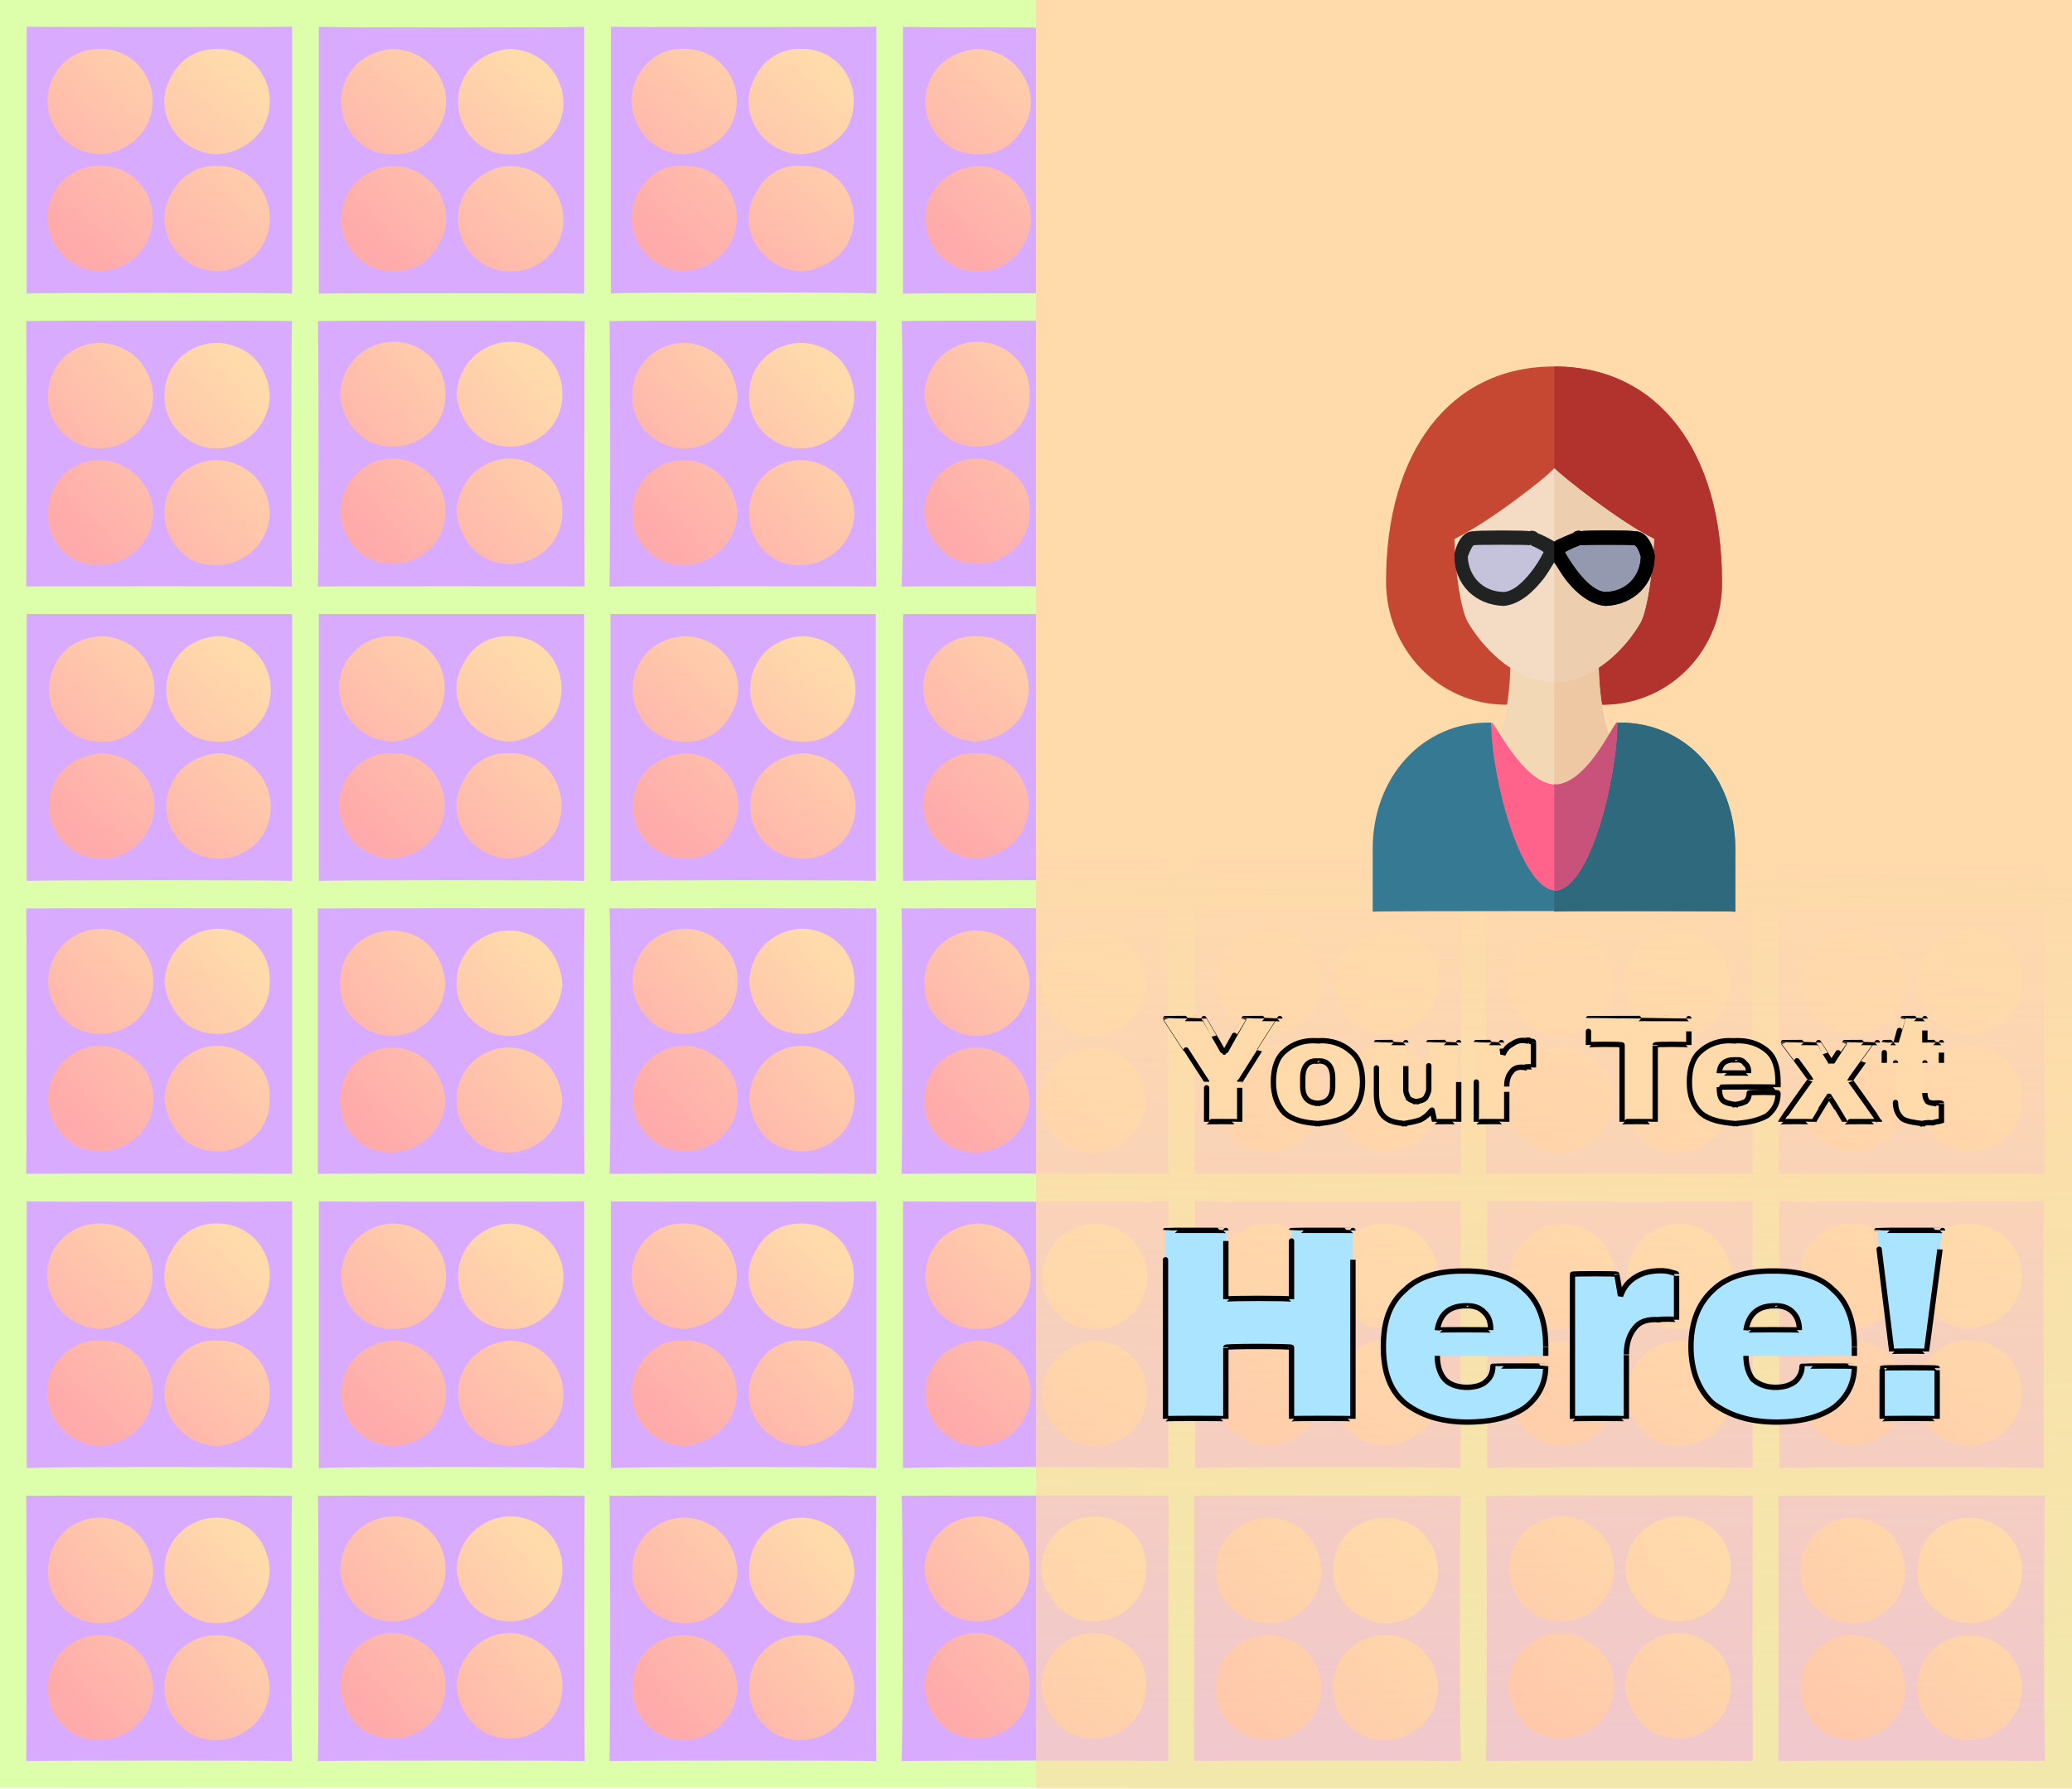 <svg id="svgWorkerArea" xmlns="http://www.w3.org/2000/svg" version="1.1" xmlns:xlink="http://www.w3.org/1999/xlink" xmlns:artdraw="https://artdraw.org" viewBox="0 0 388 335" width="100%" height="100%" style="background: white;" css="background:#9b9b9b;"><defs id="defsdoc"><pattern id="patternBool" x="0" y="0" width="10" height="10" patternUnits="userSpaceOnUse" patternTransform="rotate(35)"><circle cx="5" cy="5" r="4" style="stroke: none;fill: #ff000070;"></circle></pattern><linearGradient id="fill-Linear-path-250165545" x1="15%" y1="85%" x2="85%" y2="15%"><stop offset="0%" style="stop-color:#ffabab;stop-opacity:1;"></stop><stop offset="100%" style="stop-color:#ffdaab;stop-opacity:1;"></stop></linearGradient><linearGradient id="fill-Linear-path-591885018" x1="84.95%" y1="96.25%" x2="85.27%" y2="47.46%"><stop offset="0%" style="stop-color:#ffdaab;stop-opacity:0.620;"></stop><stop offset="100%" style="stop-color:#ffdaab;stop-opacity:1;"></stop></linearGradient><filter id="filter-fileImp-420152825" x="-100%" y="-100%" width="300%" height="300%"><feMorphology operator="erode" mod="m0" radius="1" in="SourceAlpha" result="alpha-erode"></feMorphology><feConvolveMatrix order="3,3" divisor="1" kernelMatrix="0 1 0 1 1 1 0 1 0" in="alpha-erode" result="alpha-round"></feConvolveMatrix><feMorphology operator="dilate" mod="m1" radius="3.5" in="alpha-round" result="dilate-shadow"></feMorphology><feGaussianBlur in="dilate-shadow" mod="m2" stdDeviation="1.5" result="shadow"></feGaussianBlur><feFlood mod="m3" flood-color="#ffffff" result="flood-sticker"></feFlood><feComposite operator="in" in="flood-sticker" in2="alpha-round" result="comp-sticker"></feComposite><feMorphology operator="dilate" mod="m4" radius="3" in="comp-sticker" result="morph-sticker"></feMorphology><feConvolveMatrix order="3,3" divisor="1" kernelMatrix="0 1 0 1 1 1 0 1 0" in="morph-sticker" result="sticker"></feConvolveMatrix><feMerge><feMergeNode in="shadow"></feMergeNode><feMergeNode in="sticker"></feMergeNode><feMergeNode in="SourceGraphic"></feMergeNode></feMerge></filter><filter id="filter-text-817209222" x="-100%" y="-100%" width="300%" height="300%"><feMorphology operator="erode" mod="m0" radius="1" in="SourceAlpha" result="alpha-erode"></feMorphology><feConvolveMatrix order="3,3" divisor="1" kernelMatrix="0 1 0 1 1 1 0 1 0" in="alpha-erode" result="alpha-round"></feConvolveMatrix><feMorphology operator="dilate" mod="m1" radius="3.5" in="alpha-round" result="dilate-shadow"></feMorphology><feGaussianBlur in="dilate-shadow" mod="m2" stdDeviation="1.5" result="shadow"></feGaussianBlur><feFlood mod="m3" flood-color="#ffffff" result="flood-sticker"></feFlood><feComposite operator="in" in="flood-sticker" in2="alpha-round" result="comp-sticker"></feComposite><feMorphology operator="dilate" mod="m4" radius="3" in="comp-sticker" result="morph-sticker"></feMorphology><feConvolveMatrix order="3,3" divisor="1" kernelMatrix="0 1 0 1 1 1 0 1 0" in="morph-sticker" result="sticker"></feConvolveMatrix><feMerge><feMergeNode in="shadow"></feMergeNode><feMergeNode in="sticker"></feMergeNode><feMergeNode in="SourceGraphic"></feMergeNode></feMerge></filter><filter id="filter-text-868168705" x="-100%" y="-100%" width="300%" height="300%"><feMorphology operator="erode" mod="m0" radius="1" in="SourceAlpha" result="alpha-erode"></feMorphology><feConvolveMatrix order="3,3" divisor="1" kernelMatrix="0 1 0 1 1 1 0 1 0" in="alpha-erode" result="alpha-round"></feConvolveMatrix><feMorphology operator="dilate" mod="m1" radius="3.5" in="alpha-round" result="dilate-shadow"></feMorphology><feGaussianBlur in="dilate-shadow" mod="m2" stdDeviation="1.5" result="shadow"></feGaussianBlur><feFlood mod="m3" flood-color="#ffffff" result="flood-sticker"></feFlood><feComposite operator="in" in="flood-sticker" in2="alpha-round" result="comp-sticker"></feComposite><feMorphology operator="dilate" mod="m4" radius="3" in="comp-sticker" result="morph-sticker"></feMorphology><feConvolveMatrix order="3,3" divisor="1" kernelMatrix="0 1 0 1 1 1 0 1 0" in="morph-sticker" result="sticker"></feConvolveMatrix><feMerge><feMergeNode in="shadow"></feMergeNode><feMergeNode in="sticker"></feMergeNode><feMergeNode in="SourceGraphic"></feMergeNode></feMerge></filter></defs><g id="group-139689092" class="cosito"><path id="path-191339697" fill="#ddffab" fill-opacity="1" stroke="none" stroke-opacity="1" stroke-width="1" class="grouped" d="M0 0C0 0 388 0 388 0 388 0 388 334.8 388 334.85 388 334.8 0 334.8 0 334.85 0 334.8 0 0 0 0"></path><g id="group-340891125" class="grouped"><g id="group-83821563" class="grouped"><path id="path-148321557" fill="#d9abff" fill-opacity="1" stroke="none" stroke-opacity="1" stroke-width="1" class="grouped" d="M5 5C5 5.1 54.7 5.1 54.7 5 54.7 5.1 54.7 54.8 54.7 55 54.7 54.8 5 54.8 5 55 5 54.8 5 5.1 5 5"></path><path id="path-250165545" fill="url(#fill-Linear-path-250165545)" fill-opacity="1" fill-rule="evenodd" stroke="none" stroke-opacity="1" stroke-width="1" class="grouped" d="M18.8 28.904C11.1 28.7 6.6 20.6 10.1 14.101 12 10.8 15.3 9.1 18.8 9.167 26.2 9.1 31.1 17.2 27.2 23.969 25.5 26.8 22.2 28.7 18.8 28.904 18.8 28.7 18.8 28.7 18.8 28.904M18.8 50.833C11.1 50.6 6.6 42.5 10.1 36.031 12 32.8 15.3 30.9 18.8 31.096 26.2 30.9 31.1 39.1 27.2 45.899 25.5 48.8 22.2 50.6 18.8 50.833 18.8 50.6 18.8 50.6 18.8 50.833M40.7 28.904C33.1 28.7 28.2 20.6 32.2 14.101 34 10.8 37.2 9.1 40.7 9.167 48.2 9.1 53 17.2 49.2 23.969 47.5 26.8 44.2 28.7 40.7 28.904 40.7 28.7 40.7 28.7 40.7 28.904M40.7 50.833C33.1 50.6 28.2 42.5 32.2 36.031 34 32.8 37.2 30.9 40.7 31.096 48.2 30.9 53 39.1 49.2 45.899 47.5 48.8 44.2 50.6 40.7 50.833 40.7 50.6 40.7 50.6 40.7 50.833"></path></g><g id="group-813292918" class="grouped"><g id="path-903320033" class="grouped"><path id="path-148321557" fill="#d9abff" fill-opacity="1" stroke="none" stroke-opacity="1" stroke-width="1" class="grouped" d="M4.9 109.85C5 109.8 5 60 4.9 60.15 5 60 54.5 60 54.7 60.15 54.5 60 54.5 109.8 54.7 109.85 54.5 109.8 5 109.8 4.9 109.85"></path><path id="path-250165545" fill="url(#fill-Linear-path-250165545)" fill-opacity="1" fill-rule="evenodd" stroke="none" stroke-opacity="1" stroke-width="1" class="grouped" d="M28.7 96.05C28.5 103.6 20.3 108.1 13.8 104.75 10.5 102.8 8.9 99.5 9 96.05 8.9 88.5 17 83.6 23.7 87.65 26.6 89.3 28.5 92.5 28.7 96.05 28.5 96 28.5 96 28.7 96.05M50.5 96.05C50.4 103.6 42.2 108.1 35.7 104.75 32.6 102.8 30.7 99.5 30.8 96.05 30.7 88.5 38.9 83.6 45.7 87.65 48.5 89.3 50.4 92.5 50.5 96.05 50.4 96 50.4 96 50.5 96.05M28.7 74.15C28.5 81.6 20.3 86.5 13.8 82.65 10.5 80.8 8.9 77.5 9 74.15 8.9 66.5 17 61.7 23.7 65.65 26.6 67.2 28.5 70.5 28.7 74.15 28.5 74 28.5 74 28.7 74.15M50.5 74.15C50.4 81.6 42.2 86.5 35.7 82.65 32.6 80.8 30.7 77.5 30.8 74.15 30.7 66.5 38.9 61.7 45.7 65.65 48.5 67.2 50.4 70.5 50.5 74.15 50.4 74 50.4 74 50.5 74.15"></path></g><g id="path-806616057" class="grouped"><path id="path-148321557" fill="#d9abff" fill-opacity="1" stroke="none" stroke-opacity="1" stroke-width="1" class="grouped" d="M54.7 165C54.7 164.8 5 164.8 5 165 5 164.8 5 115 5 115 5 115 54.7 115 54.7 115 54.7 115 54.7 164.8 54.7 165"></path><path id="path-250165545" fill="url(#fill-Linear-path-250165545)" fill-opacity="1" fill-rule="evenodd" stroke="none" stroke-opacity="1" stroke-width="1" class="grouped" d="M40.9 141.096C48.5 141.3 53 149.3 49.5 155.899 47.7 159.1 44.4 160.8 40.9 160.833 33.5 160.8 28.6 152.8 32.5 146.031 34.2 143.1 37.5 141.3 40.9 141.096 40.9 141.3 40.9 141.3 40.9 141.096M40.9 119.167C48.5 119.3 53 127.5 49.5 133.969 47.7 137.1 44.4 139.1 40.9 138.904 33.5 139.1 28.6 130.8 32.5 124.101 34.2 121 37.5 119.3 40.9 119.167 40.9 119.3 40.9 119.3 40.9 119.167M19 141.096C26.6 141.3 31.5 149.3 27.5 155.899 25.7 159.1 22.5 160.8 19 160.833 11.5 160.8 6.7 152.8 10.5 146.031 12.1 143.1 15.5 141.3 19 141.096 19 141.3 19 141.3 19 141.096M19 119.167C26.6 119.3 31.5 127.5 27.5 133.969 25.7 137.1 22.5 139.1 19 138.904 11.5 139.1 6.7 130.8 10.5 124.101 12.1 121 15.5 119.3 19 119.167 19 119.3 19 119.3 19 119.167"></path></g><g id="path-853273862" class="grouped"><path id="path-148321557" fill="#d9abff" fill-opacity="1" stroke="none" stroke-opacity="1" stroke-width="1" class="grouped" d="M54.7 170.15C54.7 170.1 54.7 219.8 54.7 219.85 54.7 219.8 5 219.8 4.9 219.85 5 219.8 5 170.1 4.9 170.15 5 170.1 54.7 170.1 54.7 170.15"></path><path id="path-250165545" fill="url(#fill-Linear-path-250165545)" fill-opacity="1" fill-rule="evenodd" stroke="none" stroke-opacity="1" stroke-width="1" class="grouped" d="M30.8 183.95C31.1 176.1 39.2 171.6 45.7 175.25 49 177.1 50.7 180.3 50.5 183.95 50.7 191.3 42.5 196.1 35.7 192.35 33 190.6 31.1 187.3 30.8 183.95 31.1 183.8 31.1 183.8 30.8 183.95M9 183.95C9.1 176.1 17.3 171.6 23.7 175.25 27 177.1 28.8 180.3 28.7 183.95 28.8 191.3 20.6 196.1 13.8 192.35 11 190.6 9.1 187.3 9 183.95 9.1 183.8 9.1 183.8 9 183.95M30.8 205.85C31.1 198.1 39.2 193.3 45.7 197.35 49 199.1 50.7 202.3 50.5 205.85 50.7 213.3 42.5 218.1 35.7 214.35 33 212.6 31.1 209.3 30.8 205.85 31.1 205.8 31.1 205.8 30.8 205.85M9 205.85C9.1 198.1 17.3 193.3 23.7 197.35 27 199.1 28.8 202.3 28.7 205.85 28.8 213.3 20.6 218.1 13.8 214.35 11 212.6 9.1 209.3 9 205.85 9.1 205.8 9.1 205.8 9 205.85"></path></g><g id="path-5124459" class="grouped"><path id="path-148321557" fill="#d9abff" fill-opacity="1" stroke="none" stroke-opacity="1" stroke-width="1" class="grouped" d="M5 225C5 225.1 54.7 225.1 54.7 225 54.7 225.1 54.7 274.7 54.7 275 54.7 274.7 5 274.7 5 275 5 274.7 5 225.1 5 225"></path><path id="path-250165545" fill="url(#fill-Linear-path-250165545)" fill-opacity="1" fill-rule="evenodd" stroke="none" stroke-opacity="1" stroke-width="1" class="grouped" d="M18.8 248.904C11 248.6 6.6 240.6 10 234.101 12 230.8 15.3 229.1 18.8 229.167 26.2 229.1 31.1 237.1 27.2 243.969 25.5 246.8 22.2 248.6 18.8 248.904 18.8 248.6 18.8 248.6 18.8 248.904M18.8 270.833C11 270.6 6.6 262.5 10 256.031 12 252.8 15.3 250.8 18.8 251.096 26.2 250.8 31.1 259.1 27.2 265.899 25.5 268.7 22.2 270.6 18.8 270.833 18.8 270.6 18.8 270.6 18.8 270.833M40.7 248.904C33.1 248.6 28.2 240.6 32.2 234.101 34 230.8 37.2 229.1 40.7 229.167 48.2 229.1 53 237.1 49.2 243.969 47.5 246.8 44.2 248.6 40.7 248.904 40.7 248.6 40.7 248.6 40.7 248.904M40.7 270.833C33.1 270.6 28.2 262.5 32.2 256.031 34 252.8 37.2 250.8 40.7 251.096 48.2 250.8 53 259.1 49.2 265.899 47.5 268.7 44.2 270.6 40.7 270.833 40.7 270.6 40.7 270.6 40.7 270.833"></path></g><g id="path-77835176" class="grouped"><path id="path-148321557" fill="#d9abff" fill-opacity="1" stroke="none" stroke-opacity="1" stroke-width="1" class="grouped" d="M4.9 329.85C5 329.7 5 280.1 4.9 280.15 5 280.1 54.5 280.1 54.7 280.15 54.5 280.1 54.5 329.7 54.7 329.85 54.5 329.7 5 329.7 4.9 329.85"></path><path id="path-250165545" fill="url(#fill-Linear-path-250165545)" fill-opacity="1" fill-rule="evenodd" stroke="none" stroke-opacity="1" stroke-width="1" class="grouped" d="M28.7 316.05C28.5 323.7 20.3 328.2 13.8 324.75 10.5 322.7 8.9 319.5 9 316.05 8.9 308.6 17 303.7 23.7 307.65 26.6 309.2 28.5 312.6 28.7 316.05 28.5 316 28.5 316 28.7 316.05M50.5 316.05C50.4 323.7 42.2 328.2 35.7 324.75 32.6 322.7 30.7 319.5 30.8 316.05 30.7 308.6 38.9 303.7 45.7 307.65 48.5 309.2 50.4 312.6 50.5 316.05 50.4 316 50.4 316 50.5 316.05M28.7 294.15C28.5 301.7 20.3 306.6 13.8 302.65 10.5 300.7 8.9 297.6 9 294.15 8.9 286.6 17 281.7 23.7 285.65 26.6 287.2 28.5 290.6 28.7 294.15 28.5 294.1 28.5 294.1 28.7 294.15M50.5 294.15C50.4 301.7 42.2 306.6 35.7 302.65 32.6 300.7 30.7 297.6 30.8 294.15 30.7 286.6 38.9 281.7 45.7 285.65 48.5 287.2 50.4 290.6 50.5 294.15 50.4 294.1 50.4 294.1 50.5 294.15"></path></g><g id="path-366264380" class="grouped"><path id="path-148321557" fill="#d9abff" fill-opacity="1" stroke="none" stroke-opacity="1" stroke-width="1" class="grouped" d="M109.4 55C109.4 54.9 59.7 54.9 59.7 55 59.7 54.9 59.7 5.2 59.7 5 59.7 5.2 109.4 5.2 109.4 5 109.4 5.2 109.4 54.9 109.4 55"></path><path id="path-250165545" fill="url(#fill-Linear-path-250165545)" fill-opacity="1" fill-rule="evenodd" stroke="none" stroke-opacity="1" stroke-width="1" class="grouped" d="M95.5 31.096C103.3 31.2 107.8 39.4 104.3 45.899 102.4 49.2 99 50.9 95.5 50.833 88.1 50.9 83.3 42.7 87.1 36.031 88.9 33.2 92.1 31.2 95.5 31.096 95.5 31.2 95.5 31.2 95.5 31.096M95.5 9.167C103.3 9.4 107.8 17.5 104.3 23.969 102.4 27.2 99 29.1 95.5 28.904 88.1 29.1 83.3 20.8 87.1 14.101 88.9 11.1 92.1 9.4 95.5 9.167 95.5 9.4 95.5 9.4 95.5 9.167M73.6 31.096C81.3 31.2 86.1 39.4 82.1 45.899 80.4 49.2 77.1 50.9 73.6 50.833 66.2 50.9 61.4 42.7 65.2 36.031 66.9 33.2 70.1 31.2 73.6 31.096 73.6 31.2 73.6 31.2 73.6 31.096M73.6 9.167C81.3 9.4 86.1 17.5 82.1 23.969 80.4 27.2 77.1 29.1 73.6 28.904 66.2 29.1 61.4 20.8 65.2 14.101 66.9 11.1 70.1 9.4 73.6 9.167 73.6 9.4 73.6 9.4 73.6 9.167"></path></g><g id="path-444222837" class="grouped"><path id="path-148321557" fill="#d9abff" fill-opacity="1" stroke="none" stroke-opacity="1" stroke-width="1" class="grouped" d="M109.5 60.15C109.4 60 109.4 109.8 109.5 109.85 109.4 109.8 59.7 109.8 59.5 109.85 59.7 109.8 59.7 60 59.5 60.15 59.7 60 109.4 60 109.5 60.15"></path><path id="path-250165545" fill="url(#fill-Linear-path-250165545)" fill-opacity="1" fill-rule="evenodd" stroke="none" stroke-opacity="1" stroke-width="1" class="grouped" d="M85.5 73.95C85.8 66.2 93.9 61.7 100.4 65.25 103.6 67 105.4 70.4 105.3 73.95 105.4 81.3 97.3 86.1 90.5 82.35 87.6 80.5 85.8 77.3 85.5 73.95 85.8 73.9 85.8 73.9 85.5 73.95M63.7 73.95C63.9 66.2 72 61.7 78.5 65.25 81.6 67 83.5 70.4 83.4 73.95 83.5 81.3 75.4 86.1 68.5 82.35 65.7 80.5 63.9 77.3 63.7 73.95 63.9 73.9 63.9 73.9 63.7 73.95M85.5 95.85C85.8 88.1 93.9 83.3 100.4 87.35 103.6 89 105.4 92.3 105.3 95.85 105.4 103.3 97.3 108 90.5 104.35 87.6 102.5 85.8 99.3 85.5 95.85 85.8 95.8 85.8 95.8 85.5 95.85M63.7 95.85C63.9 88.1 72 83.3 78.5 87.35 81.6 89 83.5 92.3 83.4 95.85 83.5 103.3 75.4 108 68.5 104.35 65.7 102.5 63.9 99.3 63.7 95.85 63.9 95.8 63.9 95.8 63.7 95.85"></path></g><g id="path-170269731" class="grouped"><path id="path-148321557" fill="#d9abff" fill-opacity="1" stroke="none" stroke-opacity="1" stroke-width="1" class="grouped" d="M59.7 115C59.7 115 109.4 115 109.4 115 109.4 115 109.4 164.8 109.4 165 109.4 164.8 59.7 164.8 59.7 165 59.7 164.8 59.7 115 59.7 115"></path><path id="path-250165545" fill="url(#fill-Linear-path-250165545)" fill-opacity="1" fill-rule="evenodd" stroke="none" stroke-opacity="1" stroke-width="1" class="grouped" d="M73.5 138.904C65.7 138.6 61.2 130.5 64.7 124.101 66.7 120.8 70 119 73.5 119.167 80.9 119 85.8 127 81.9 133.969 80 136.8 76.9 138.6 73.5 138.904 73.5 138.6 73.5 138.6 73.5 138.904M73.5 160.833C65.7 160.6 61.2 152.5 64.7 146.031 66.7 142.8 70 140.8 73.5 141.096 80.9 140.8 85.8 149.1 81.9 155.899 80 158.8 76.9 160.6 73.5 160.833 73.5 160.6 73.5 160.6 73.5 160.833M95.4 138.904C87.8 138.6 82.9 130.5 86.9 124.101 88.5 120.8 91.9 119 95.4 119.167 102.9 119 107.5 127 103.9 133.969 102 136.8 98.9 138.6 95.4 138.904 95.4 138.6 95.4 138.6 95.4 138.904M95.4 160.833C87.8 160.6 82.9 152.5 86.9 146.031 88.5 142.8 91.9 140.8 95.4 141.096 102.9 140.8 107.5 149.1 103.9 155.899 102 158.8 98.9 160.6 95.4 160.833 95.4 160.6 95.4 160.6 95.4 160.833"></path></g><g id="path-838394707" class="grouped"><path id="path-148321557" fill="#d9abff" fill-opacity="1" stroke="none" stroke-opacity="1" stroke-width="1" class="grouped" d="M59.5 219.85C59.5 219.8 59.5 170.1 59.5 170.15 59.5 170.1 109.3 170.1 109.5 170.15 109.3 170.1 109.3 219.8 109.5 219.85 109.3 219.8 59.5 219.8 59.5 219.85"></path><path id="path-250165545" fill="url(#fill-Linear-path-250165545)" fill-opacity="1" fill-rule="evenodd" stroke="none" stroke-opacity="1" stroke-width="1" class="grouped" d="M83.4 206.05C83.1 213.6 75 218.1 68.5 214.75 65.2 212.8 63.5 209.5 63.7 206.05 63.5 198.6 71.6 193.6 78.5 197.65 81.3 199.3 83.1 202.6 83.4 206.05 83.1 206 83.1 206 83.4 206.05M105.3 206.05C105 213.6 97 218.1 90.5 214.75 87.3 212.8 85.4 209.5 85.5 206.05 85.4 198.6 93.5 193.6 100.4 197.65 103.3 199.3 105 202.6 105.3 206.05 105 206 105 206 105.3 206.05M83.4 184.15C83.1 191.6 75 196.6 68.5 192.65 65.2 190.8 63.5 187.6 63.7 184.15 63.5 176.6 71.6 171.8 78.5 175.65 81.3 177.3 83.1 180.6 83.4 184.15 83.1 184.1 83.1 184.1 83.4 184.15M105.3 184.15C105 191.6 97 196.6 90.5 192.65 87.3 190.8 85.4 187.6 85.5 184.15 85.4 176.6 93.5 171.8 100.4 175.65 103.3 177.3 105 180.6 105.3 184.15 105 184.1 105 184.1 105.3 184.15"></path></g><g id="path-980823877" class="grouped"><path id="path-148321557" fill="#d9abff" fill-opacity="1" stroke="none" stroke-opacity="1" stroke-width="1" class="grouped" d="M109.4 275C109.4 274.7 59.7 274.7 59.7 275 59.7 274.7 59.7 225.1 59.7 225 59.7 225.1 109.4 225.1 109.4 225 109.4 225.1 109.4 274.7 109.4 275"></path><path id="path-250165545" fill="url(#fill-Linear-path-250165545)" fill-opacity="1" fill-rule="evenodd" stroke="none" stroke-opacity="1" stroke-width="1" class="grouped" d="M95.5 251.096C103.3 251.3 107.8 259.3 104.3 265.899 102.4 269.2 99 270.7 95.5 270.833 88.1 270.7 83.3 262.7 87.1 256.031 88.9 253.1 92.1 251.3 95.5 251.096 95.5 251.3 95.5 251.3 95.5 251.096M95.5 229.167C103.3 229.3 107.8 237.5 104.3 243.969 102.4 247.1 99 249.1 95.5 248.904 88.1 249.1 83.3 240.8 87.1 234.101 88.9 231.1 92.1 229.3 95.5 229.167 95.5 229.3 95.5 229.3 95.5 229.167M73.6 251.096C81.3 251.3 86.1 259.3 82.1 265.899 80.4 269.2 77.1 270.7 73.6 270.833 66.2 270.7 61.4 262.7 65.2 256.031 66.9 253.1 70.1 251.3 73.6 251.096 73.6 251.3 73.6 251.3 73.6 251.096M73.6 229.167C81.3 229.3 86.1 237.5 82.1 243.969 80.4 247.1 77.1 249.1 73.6 248.904 66.2 249.1 61.4 240.8 65.2 234.101 66.9 231.1 70.1 229.3 73.6 229.167 73.6 229.3 73.6 229.3 73.6 229.167"></path></g><g id="path-263909272" class="grouped"><path id="path-148321557" fill="#d9abff" fill-opacity="1" stroke="none" stroke-opacity="1" stroke-width="1" class="grouped" d="M109.5 280.15C109.4 280.1 109.4 329.7 109.5 329.85 109.4 329.7 59.7 329.7 59.5 329.85 59.7 329.7 59.7 280.1 59.5 280.15 59.7 280.1 109.4 280.1 109.5 280.15"></path><path id="path-250165545" fill="url(#fill-Linear-path-250165545)" fill-opacity="1" fill-rule="evenodd" stroke="none" stroke-opacity="1" stroke-width="1" class="grouped" d="M85.5 293.95C85.8 286.2 93.9 281.7 100.4 285.25 103.6 287.1 105.4 290.3 105.3 293.95 105.4 301.2 97.3 306.2 90.5 302.35 87.6 300.6 85.8 297.2 85.5 293.95 85.8 293.8 85.8 293.8 85.5 293.95M63.7 293.95C63.9 286.2 72 281.7 78.5 285.25 81.6 287.1 83.5 290.3 83.4 293.95 83.5 301.2 75.4 306.2 68.5 302.35 65.7 300.6 63.9 297.2 63.7 293.95 63.9 293.8 63.9 293.8 63.7 293.95M85.5 315.85C85.8 308.2 93.9 303.2 100.4 307.35 103.6 309.1 105.4 312.2 105.3 315.85 105.4 323.2 97.3 328.1 90.5 324.35 87.6 322.6 85.8 319.2 85.5 315.85 85.8 315.7 85.8 315.7 85.5 315.85M63.7 315.85C63.9 308.2 72 303.2 78.5 307.35 81.6 309.1 83.5 312.2 83.4 315.85 83.5 323.2 75.4 328.1 68.5 324.35 65.7 322.6 63.9 319.2 63.7 315.85 63.9 315.7 63.9 315.7 63.7 315.85"></path></g><g id="path-798678214" class="grouped"><path id="path-148321557" fill="#d9abff" fill-opacity="1" stroke="none" stroke-opacity="1" stroke-width="1" class="grouped" d="M114.4 5C114.4 5.1 164.1 5.1 164.1 5 164.1 5.1 164.1 54.7 164.1 55 164.1 54.7 114.4 54.7 114.4 55 114.4 54.7 114.4 5.1 114.4 5"></path><path id="path-250165545" fill="url(#fill-Linear-path-250165545)" fill-opacity="1" fill-rule="evenodd" stroke="none" stroke-opacity="1" stroke-width="1" class="grouped" d="M128 28.904C120.5 28.7 116 20.6 119.5 14.101 121.4 10.8 124.5 9 128 9.167 135.6 9 140.5 17.1 136.6 23.969 134.8 26.7 131.5 28.7 128 28.904 128 28.7 128 28.7 128 28.904M128 50.833C120.5 50.5 116 42.5 119.5 36.031 121.4 32.7 124.5 30.7 128 31.096 135.6 30.7 140.5 39 136.6 45.899 134.8 48.7 131.5 50.5 128 50.833 128 50.5 128 50.5 128 50.833M150.1 28.904C142.5 28.7 137.6 20.6 141.6 14.101 143.3 10.8 146.6 9 150.1 9.167 157.6 9 162.3 17.1 158.6 23.969 156.8 26.7 153.6 28.7 150.1 28.904 150.1 28.7 150.1 28.7 150.1 28.904M150.1 50.833C142.5 50.5 137.6 42.5 141.6 36.031 143.3 32.7 146.6 30.7 150.1 31.096 157.6 30.7 162.3 39 158.6 45.899 156.8 48.7 153.6 50.5 150.1 50.833 150.1 50.5 150.1 50.5 150.1 50.833"></path></g><g id="path-315192326" class="grouped"><path id="path-148321557" fill="#d9abff" fill-opacity="1" stroke="none" stroke-opacity="1" stroke-width="1" class="grouped" d="M114.1 109.85C114.3 109.8 114.3 60 114.1 60.15 114.3 60 164 60 164.1 60.15 164 60 164 109.8 164.1 109.85 164 109.8 114.3 109.8 114.1 109.85"></path><path id="path-250165545" fill="url(#fill-Linear-path-250165545)" fill-opacity="1" fill-rule="evenodd" stroke="none" stroke-opacity="1" stroke-width="1" class="grouped" d="M138.1 96.05C137.8 103.6 129.8 108.1 123.3 104.75 120 102.8 118.3 99.5 118.4 96.05 118.3 88.5 126.4 83.6 133.1 87.65 136 89.3 137.8 92.5 138.1 96.05 137.8 96 137.8 96 138.1 96.05M160 96.05C159.8 103.6 151.6 108.1 145.1 104.75 142 102.8 140.1 99.5 140.3 96.05 140.1 88.5 148.3 83.6 155.1 87.65 158 89.3 159.8 92.5 160 96.05 159.8 96 159.8 96 160 96.05M138.1 74.15C137.8 81.6 129.8 86.5 123.3 82.65 120 80.8 118.3 77.5 118.4 74.15 118.3 66.5 126.4 61.7 133.1 65.65 136 67.2 137.8 70.5 138.1 74.15 137.8 74 137.8 74 138.1 74.15M160 74.15C159.8 81.6 151.6 86.5 145.1 82.65 142 80.8 140.1 77.5 140.3 74.15 140.1 66.5 148.3 61.7 155.1 65.65 158 67.2 159.8 70.5 160 74.15 159.8 74 159.8 74 160 74.15"></path></g><g id="path-41663716" class="grouped"><path id="path-148321557" fill="#d9abff" fill-opacity="1" stroke="none" stroke-opacity="1" stroke-width="1" class="grouped" d="M164 165C164 164.8 114.3 164.8 114.3 165 114.3 164.8 114.3 115 114.3 115 114.3 115 164 115 164 115 164 115 164 164.8 164 165"></path><path id="path-250165545" fill="url(#fill-Linear-path-250165545)" fill-opacity="1" fill-rule="evenodd" stroke="none" stroke-opacity="1" stroke-width="1" class="grouped" d="M150.3 141.096C158 141.3 162.5 149.3 159 155.899 157 159.1 153.8 160.8 150.3 160.833 142.8 160.8 138 152.8 141.8 146.031 143.6 143.1 146.8 141.3 150.3 141.096 150.3 141.3 150.3 141.3 150.3 141.096M150.3 119.167C158 119.3 162.5 127.5 159 133.969 157 137.1 153.8 139.1 150.3 138.904 142.8 139.1 138 130.8 141.8 124.101 143.6 121 146.8 119.3 150.3 119.167 150.3 119.3 150.3 119.3 150.3 119.167M128.3 141.096C136 141.3 140.8 149.3 136.8 155.899 135.1 159.1 131.8 160.8 128.3 160.833 120.8 160.8 116 152.8 119.8 146.031 121.5 143.1 124.8 141.3 128.3 141.096 128.3 141.3 128.3 141.3 128.3 141.096M128.3 119.167C136 119.3 140.8 127.5 136.8 133.969 135.1 137.1 131.8 139.1 128.3 138.904 120.8 139.1 116 130.8 119.8 124.101 121.5 121 124.8 119.3 128.3 119.167 128.3 119.3 128.3 119.3 128.3 119.167"></path></g><g id="path-611010763" class="grouped"><path id="path-148321557" fill="#d9abff" fill-opacity="1" stroke="none" stroke-opacity="1" stroke-width="1" class="grouped" d="M164.1 170.15C164.1 170.1 164.1 219.8 164.1 219.85 164.1 219.8 114.4 219.8 114.1 219.85 114.4 219.8 114.4 170.1 114.1 170.15 114.4 170.1 164.1 170.1 164.1 170.15"></path><path id="path-250165545" fill="url(#fill-Linear-path-250165545)" fill-opacity="1" fill-rule="evenodd" stroke="none" stroke-opacity="1" stroke-width="1" class="grouped" d="M140.3 183.95C140.5 176.1 148.6 171.6 155.1 175.25 158.3 177.1 160.1 180.3 160 183.95 160.1 191.3 152 196.1 145.1 192.35 142.3 190.6 140.5 187.3 140.3 183.95 140.5 183.8 140.5 183.8 140.3 183.95M118.4 183.95C118.5 176.1 126.6 171.6 133.1 175.25 136.3 177.1 138.3 180.3 138.1 183.95 138.3 191.3 130 196.1 123.3 192.35 120.4 190.6 118.5 187.3 118.4 183.95 118.5 183.8 118.5 183.8 118.4 183.95M140.3 205.85C140.5 198.1 148.6 193.3 155.1 197.35 158.3 199.1 160.1 202.3 160 205.85 160.1 213.3 152 218.1 145.1 214.35 142.3 212.6 140.5 209.3 140.3 205.85 140.5 205.8 140.5 205.8 140.3 205.85M118.4 205.85C118.5 198.1 126.6 193.3 133.1 197.35 136.3 199.1 138.3 202.3 138.1 205.85 138.3 213.3 130 218.1 123.3 214.35 120.4 212.6 118.5 209.3 118.4 205.85 118.5 205.8 118.5 205.8 118.4 205.85"></path></g><g id="path-652692937" class="grouped"><path id="path-148321557" fill="#d9abff" fill-opacity="1" stroke="none" stroke-opacity="1" stroke-width="1" class="grouped" d="M114.4 225C114.4 225.1 164.1 225.1 164.1 225 164.1 225.1 164.1 274.7 164.1 275 164.1 274.7 114.4 274.7 114.4 275 114.4 274.7 114.4 225.1 114.4 225"></path><path id="path-250165545" fill="url(#fill-Linear-path-250165545)" fill-opacity="1" fill-rule="evenodd" stroke="none" stroke-opacity="1" stroke-width="1" class="grouped" d="M128 248.904C120.5 248.6 116 240.6 119.5 234.101 121.4 230.8 124.5 229.1 128 229.167 135.6 229.1 140.5 237.1 136.6 243.969 134.8 246.8 131.5 248.6 128 248.904 128 248.6 128 248.6 128 248.904M128 270.833C120.5 270.6 116 262.5 119.5 256.031 121.4 252.8 124.5 250.8 128 251.096 135.6 250.8 140.5 259.1 136.6 265.899 134.8 268.7 131.5 270.6 128 270.833 128 270.6 128 270.6 128 270.833M150.1 248.904C142.5 248.6 137.6 240.6 141.6 234.101 143.3 230.8 146.6 229.1 150.1 229.167 157.6 229.1 162.3 237.1 158.6 243.969 156.8 246.8 153.6 248.6 150.1 248.904 150.1 248.6 150.1 248.6 150.1 248.904M150.1 270.833C142.5 270.6 137.6 262.5 141.6 256.031 143.3 252.8 146.6 250.8 150.1 251.096 157.6 250.8 162.3 259.1 158.6 265.899 156.8 268.7 153.6 270.6 150.1 270.833 150.1 270.6 150.1 270.6 150.1 270.833"></path></g><g id="path-899211628" class="grouped"><path id="path-148321557" fill="#d9abff" fill-opacity="1" stroke="none" stroke-opacity="1" stroke-width="1" class="grouped" d="M114.1 329.85C114.3 329.7 114.3 280.1 114.1 280.15 114.3 280.1 164 280.1 164.1 280.15 164 280.1 164 329.7 164.1 329.85 164 329.7 114.3 329.7 114.1 329.85"></path><path id="path-250165545" fill="url(#fill-Linear-path-250165545)" fill-opacity="1" fill-rule="evenodd" stroke="none" stroke-opacity="1" stroke-width="1" class="grouped" d="M138.1 316.05C137.8 323.7 129.8 328.2 123.3 324.75 120 322.7 118.3 319.5 118.4 316.05 118.3 308.6 126.4 303.7 133.1 307.65 136 309.2 137.8 312.6 138.1 316.05 137.8 316 137.8 316 138.1 316.05M160 316.05C159.8 323.7 151.6 328.2 145.1 324.75 142 322.7 140.1 319.5 140.3 316.05 140.1 308.6 148.3 303.7 155.1 307.65 158 309.2 159.8 312.6 160 316.05 159.8 316 159.8 316 160 316.05M138.1 294.15C137.8 301.7 129.8 306.6 123.3 302.65 120 300.7 118.3 297.6 118.4 294.15 118.3 286.6 126.4 281.7 133.1 285.65 136 287.2 137.8 290.6 138.1 294.15 137.8 294.1 137.8 294.1 138.1 294.15M160 294.15C159.8 301.7 151.6 306.6 145.1 302.65 142 300.7 140.1 297.6 140.3 294.15 140.1 286.6 148.3 281.7 155.1 285.65 158 287.2 159.8 290.6 160 294.15 159.8 294.1 159.8 294.1 160 294.15"></path></g><g id="path-542746619" class="grouped"><path id="path-148321557" fill="#d9abff" fill-opacity="1" stroke="none" stroke-opacity="1" stroke-width="1" class="grouped" d="M218.8 55C218.8 54.9 169.1 54.9 169.1 55 169.1 54.9 169.1 5.2 169.1 5 169.1 5.2 218.8 5.2 218.8 5 218.8 5.2 218.8 54.9 218.8 55"></path><path id="path-250165545" fill="url(#fill-Linear-path-250165545)" fill-opacity="1" fill-rule="evenodd" stroke="none" stroke-opacity="1" stroke-width="1" class="grouped" d="M205 31.096C212.6 31.2 217.1 39.4 213.6 45.899 211.8 49.2 208.5 50.9 205 50.833 197.6 50.9 192.6 42.7 196.6 36.031 198.3 33.2 201.6 31.2 205 31.096 205 31.2 205 31.2 205 31.096M205 9.167C212.6 9.4 217.1 17.5 213.6 23.969 211.8 27.2 208.5 29.1 205 28.904 197.6 29.1 192.6 20.8 196.6 14.101 198.3 11.1 201.6 9.4 205 9.167 205 9.4 205 9.4 205 9.167M183.1 31.096C190.6 31.2 195.6 39.4 191.6 45.899 189.8 49.2 186.6 50.9 183.1 50.833 175.6 50.9 170.8 42.7 174.6 36.031 176.3 33.2 179.6 31.2 183.1 31.096 183.1 31.2 183.1 31.2 183.1 31.096M183.1 9.167C190.6 9.4 195.6 17.5 191.6 23.969 189.8 27.2 186.6 29.1 183.1 28.904 175.6 29.1 170.8 20.8 174.6 14.101 176.3 11.1 179.6 9.4 183.1 9.167 183.1 9.4 183.1 9.4 183.1 9.167"></path></g><g id="path-192986032" class="grouped"><path id="path-148321557" fill="#d9abff" fill-opacity="1" stroke="none" stroke-opacity="1" stroke-width="1" class="grouped" d="M218.8 60.15C218.8 60 218.8 109.8 218.8 109.85 218.8 109.8 169.1 109.8 168.8 109.85 169.1 109.8 169.1 60 168.8 60.15 169.1 60 218.8 60 218.8 60.15"></path><path id="path-250165545" fill="url(#fill-Linear-path-250165545)" fill-opacity="1" fill-rule="evenodd" stroke="none" stroke-opacity="1" stroke-width="1" class="grouped" d="M195 73.95C195.1 66.2 203.3 61.7 209.8 65.25 213.1 67 214.8 70.4 214.6 73.95 214.8 81.3 206.6 86.1 199.8 82.35 197.1 80.5 195.1 77.3 195 73.95 195.1 73.9 195.1 73.9 195 73.95M173.1 73.95C173.3 66.2 181.3 61.7 187.8 65.25 191.1 67 193 70.4 192.8 73.95 193 81.3 184.8 86.1 178 82.35 175.1 80.5 173.3 77.3 173.1 73.95 173.3 73.9 173.3 73.9 173.1 73.95M195 95.85C195.1 88.1 203.3 83.3 209.8 87.35 213.1 89 214.8 92.3 214.6 95.85 214.8 103.3 206.6 108 199.8 104.35 197.1 102.5 195.1 99.3 195 95.85 195.1 95.8 195.1 95.8 195 95.85M173.1 95.85C173.3 88.1 181.3 83.3 187.8 87.35 191.1 89 193 92.3 192.8 95.85 193 103.3 184.8 108 178 104.35 175.1 102.5 173.3 99.3 173.1 95.85 173.3 95.8 173.3 95.8 173.1 95.85"></path></g><g id="path-15196170" class="grouped"><path id="path-148321557" fill="#d9abff" fill-opacity="1" stroke="none" stroke-opacity="1" stroke-width="1" class="grouped" d="M169.1 115C169.1 115 218.8 115 218.8 115 218.8 115 218.8 164.8 218.8 165 218.8 164.8 169.1 164.8 169.1 165 169.1 164.8 169.1 115 169.1 115"></path><path id="path-250165545" fill="url(#fill-Linear-path-250165545)" fill-opacity="1" fill-rule="evenodd" stroke="none" stroke-opacity="1" stroke-width="1" class="grouped" d="M182.8 138.904C175.1 138.6 170.6 130.5 174.1 124.101 176.1 120.8 179.3 119 182.8 119.167 190.3 119 195.1 127 191.3 133.969 189.6 136.8 186.3 138.6 182.8 138.904 182.8 138.6 182.8 138.6 182.8 138.904M182.8 160.833C175.1 160.6 170.6 152.5 174.1 146.031 176.1 142.8 179.3 140.8 182.8 141.096 190.3 140.8 195.1 149.1 191.3 155.899 189.6 158.8 186.3 160.6 182.8 160.833 182.8 160.6 182.8 160.6 182.8 160.833M204.8 138.904C197.1 138.6 192.3 130.5 196.3 124.101 198.1 120.8 201.3 119 204.8 119.167 212.3 119 217.1 127 213.3 133.969 211.6 136.8 208.3 138.6 204.8 138.904 204.8 138.6 204.8 138.6 204.8 138.904M204.8 160.833C197.1 160.6 192.3 152.5 196.3 146.031 198.1 142.8 201.3 140.8 204.8 141.096 212.3 140.8 217.1 149.1 213.3 155.899 211.6 158.8 208.3 160.6 204.8 160.833 204.8 160.6 204.8 160.6 204.8 160.833"></path></g><g id="path-672197773" class="grouped"><path id="path-148321557" fill="#d9abff" fill-opacity="1" stroke="none" stroke-opacity="1" stroke-width="1" class="grouped" d="M168.8 219.85C169 219.8 169 170.1 168.8 170.15 169 170.1 218.6 170.1 218.8 170.15 218.6 170.1 218.6 219.8 218.8 219.85 218.6 219.8 169 219.8 168.8 219.85"></path><path id="path-250165545" fill="url(#fill-Linear-path-250165545)" fill-opacity="1" fill-rule="evenodd" stroke="none" stroke-opacity="1" stroke-width="1" class="grouped" d="M192.8 206.05C192.6 213.6 184.5 218.1 178 214.75 174.6 212.8 173 209.5 173.1 206.05 173 198.6 181.1 193.6 187.8 197.65 190.6 199.3 192.6 202.6 192.8 206.05 192.6 206 192.6 206 192.8 206.05M214.6 206.05C214.5 213.6 206.3 218.1 199.8 214.75 196.6 212.8 194.8 209.5 195 206.05 194.8 198.6 203 193.6 209.8 197.65 212.6 199.3 214.5 202.6 214.6 206.05 214.5 206 214.5 206 214.6 206.05M192.8 184.15C192.6 191.6 184.5 196.6 178 192.65 174.6 190.8 173 187.6 173.1 184.15 173 176.6 181.1 171.8 187.8 175.65 190.6 177.3 192.6 180.6 192.8 184.15 192.6 184.1 192.6 184.1 192.8 184.15M214.6 184.15C214.5 191.6 206.3 196.6 199.8 192.65 196.6 190.8 194.8 187.6 195 184.15 194.8 176.6 203 171.8 209.8 175.65 212.6 177.3 214.5 180.6 214.6 184.15 214.5 184.1 214.5 184.1 214.6 184.15"></path></g><g id="path-874019913" class="grouped"><path id="path-148321557" fill="#d9abff" fill-opacity="1" stroke="none" stroke-opacity="1" stroke-width="1" class="grouped" d="M218.8 275C218.8 274.7 169.1 274.7 169.1 275 169.1 274.7 169.1 225.1 169.1 225 169.1 225.1 218.8 225.1 218.8 225 218.8 225.1 218.8 274.7 218.8 275"></path><path id="path-250165545" fill="url(#fill-Linear-path-250165545)" fill-opacity="1" fill-rule="evenodd" stroke="none" stroke-opacity="1" stroke-width="1" class="grouped" d="M205 251.096C212.6 251.3 217.1 259.3 213.6 265.899 211.8 269.2 208.5 270.7 205 270.833 197.6 270.7 192.6 262.7 196.6 256.031 198.3 253.1 201.6 251.3 205 251.096 205 251.3 205 251.3 205 251.096M205 229.167C212.6 229.3 217.1 237.5 213.6 243.969 211.8 247.1 208.5 249.1 205 248.904 197.6 249.1 192.6 240.8 196.6 234.101 198.3 231.1 201.6 229.3 205 229.167 205 229.3 205 229.3 205 229.167M183.1 251.096C190.6 251.3 195.6 259.3 191.6 265.899 189.8 269.2 186.6 270.7 183.1 270.833 175.6 270.7 170.8 262.7 174.6 256.031 176.3 253.1 179.6 251.3 183.1 251.096 183.1 251.3 183.1 251.3 183.1 251.096M183.1 229.167C190.6 229.3 195.6 237.5 191.6 243.969 189.8 247.1 186.6 249.1 183.1 248.904 175.6 249.1 170.8 240.8 174.6 234.101 176.3 231.1 179.6 229.3 183.1 229.167 183.1 229.3 183.1 229.3 183.1 229.167"></path></g><g id="path-818861917" class="grouped"><path id="path-148321557" fill="#d9abff" fill-opacity="1" stroke="none" stroke-opacity="1" stroke-width="1" class="grouped" d="M218.8 280.15C218.8 280.1 218.8 329.7 218.8 329.85 218.8 329.7 169.1 329.7 168.8 329.85 169.1 329.7 169.1 280.1 168.8 280.15 169.1 280.1 218.8 280.1 218.8 280.15"></path><path id="path-250165545" fill="url(#fill-Linear-path-250165545)" fill-opacity="1" fill-rule="evenodd" stroke="none" stroke-opacity="1" stroke-width="1" class="grouped" d="M195 293.95C195.1 286.2 203.3 281.7 209.8 285.25 213.1 287.1 214.8 290.3 214.6 293.95 214.8 301.2 206.6 306.2 199.8 302.35 197.1 300.6 195.1 297.2 195 293.95 195.1 293.8 195.1 293.8 195 293.95M173.1 293.95C173.3 286.2 181.3 281.7 187.8 285.25 191.1 287.1 193 290.3 192.8 293.95 193 301.2 184.8 306.2 178 302.35 175.1 300.6 173.3 297.2 173.1 293.95 173.3 293.8 173.3 293.8 173.1 293.95M195 315.85C195.1 308.2 203.3 303.2 209.8 307.35 213.1 309.1 214.8 312.2 214.6 315.85 214.8 323.2 206.6 328.1 199.8 324.35 197.1 322.6 195.1 319.2 195 315.85 195.1 315.7 195.1 315.7 195 315.85M173.1 315.85C173.3 308.2 181.3 303.2 187.8 307.35 191.1 309.1 193 312.2 192.8 315.85 193 323.2 184.8 328.1 178 324.35 175.1 322.6 173.3 319.2 173.1 315.85 173.3 315.7 173.3 315.7 173.1 315.85"></path></g><g id="path-351264160" class="grouped"><path id="path-148321557" fill="#d9abff" fill-opacity="1" stroke="none" stroke-opacity="1" stroke-width="1" class="grouped" d="M223.8 5C223.8 5.1 273.5 5.1 273.5 5 273.5 5.1 273.5 54.7 273.5 55 273.5 54.7 223.8 54.7 223.8 55 223.8 54.7 223.8 5.1 223.8 5"></path><path id="path-250165545" fill="url(#fill-Linear-path-250165545)" fill-opacity="1" fill-rule="evenodd" stroke="none" stroke-opacity="1" stroke-width="1" class="grouped" d="M237.6 28.904C229.8 28.7 225.3 20.6 228.8 14.101 230.8 10.8 234.1 9 237.6 9.167 245 9 249.8 17.1 246 23.969 244.3 26.7 241 28.7 237.6 28.904 237.6 28.7 237.6 28.7 237.6 28.904M237.6 50.833C229.8 50.5 225.3 42.5 228.8 36.031 230.8 32.7 234.1 30.7 237.6 31.096 245 30.7 249.8 39 246 45.899 244.3 48.7 241 50.5 237.6 50.833 237.6 50.5 237.6 50.5 237.6 50.833M259.5 28.904C251.8 28.7 247 20.6 251 14.101 252.8 10.8 256 9 259.5 9.167 267 9 271.7 17.1 268 23.969 266.2 26.7 263 28.7 259.5 28.904 259.5 28.7 259.5 28.7 259.5 28.904M259.5 50.833C251.8 50.5 247 42.5 251 36.031 252.8 32.7 256 30.7 259.5 31.096 267 30.7 271.7 39 268 45.899 266.2 48.7 263 50.5 259.5 50.833 259.5 50.5 259.5 50.5 259.5 50.833"></path></g><g id="path-586800231" class="grouped"><path id="path-148321557" fill="#d9abff" fill-opacity="1" stroke="none" stroke-opacity="1" stroke-width="1" class="grouped" d="M223.6 109.85C223.6 109.8 223.6 60 223.6 60.15 223.6 60 273.3 60 273.6 60.15 273.3 60 273.3 109.8 273.6 109.85 273.3 109.8 223.6 109.8 223.6 109.85"></path><path id="path-250165545" fill="url(#fill-Linear-path-250165545)" fill-opacity="1" fill-rule="evenodd" stroke="none" stroke-opacity="1" stroke-width="1" class="grouped" d="M247.5 96.05C247.3 103.6 239.1 108.1 232.6 104.75 229.3 102.8 227.6 99.5 227.8 96.05 227.6 88.5 235.8 83.6 242.6 87.65 245.3 89.3 247.3 92.5 247.5 96.05 247.3 96 247.3 96 247.5 96.05M269.3 96.05C269.2 103.6 261.1 108.1 254.6 104.75 251.3 102.8 249.5 99.5 249.6 96.05 249.5 88.5 257.6 83.6 264.5 87.65 267.3 89.3 269.2 92.5 269.3 96.05 269.2 96 269.2 96 269.3 96.05M247.5 74.15C247.3 81.6 239.1 86.5 232.6 82.65 229.3 80.8 227.6 77.5 227.8 74.15 227.6 66.5 235.8 61.7 242.6 65.65 245.3 67.2 247.3 70.5 247.5 74.15 247.3 74 247.3 74 247.5 74.15M269.3 74.15C269.2 81.6 261.1 86.5 254.6 82.65 251.3 80.8 249.5 77.5 249.6 74.15 249.5 66.5 257.6 61.7 264.5 65.65 267.3 67.2 269.2 70.5 269.3 74.15 269.2 74 269.2 74 269.3 74.15"></path></g><g id="path-688580810" class="grouped"><path id="path-148321557" fill="#d9abff" fill-opacity="1" stroke="none" stroke-opacity="1" stroke-width="1" class="grouped" d="M273.5 165C273.5 164.8 223.6 164.8 223.6 165 223.6 164.8 223.6 115 223.6 115 223.6 115 273.5 115 273.5 115 273.5 115 273.5 164.8 273.5 165"></path><path id="path-250165545" fill="url(#fill-Linear-path-250165545)" fill-opacity="1" fill-rule="evenodd" stroke="none" stroke-opacity="1" stroke-width="1" class="grouped" d="M259.6 141.096C267.2 141.3 271.7 149.3 268.2 155.899 266.5 159.1 263.1 160.8 259.6 160.833 252.1 160.8 247.3 152.8 251.1 146.031 252.8 143.1 256.1 141.3 259.6 141.096 259.6 141.3 259.6 141.3 259.6 141.096M259.6 119.167C267.2 119.3 271.7 127.5 268.2 133.969 266.5 137.1 263.1 139.1 259.6 138.904 252.1 139.1 247.3 130.8 251.1 124.101 252.8 121 256.1 119.3 259.6 119.167 259.6 119.3 259.6 119.3 259.6 119.167M237.6 141.096C245.3 141.3 250.1 149.3 246.1 155.899 244.3 159.1 241.1 160.8 237.6 160.833 230.1 160.8 225.5 152.8 229.1 146.031 231 143.1 234.1 141.3 237.6 141.096 237.6 141.3 237.6 141.3 237.6 141.096M237.6 119.167C245.3 119.3 250.1 127.5 246.1 133.969 244.3 137.1 241.1 139.1 237.6 138.904 230.1 139.1 225.5 130.8 229.1 124.101 231 121 234.1 119.3 237.6 119.167 237.6 119.3 237.6 119.3 237.6 119.167"></path></g><g id="path-738029194" class="grouped"><path id="path-148321557" fill="#d9abff" fill-opacity="1" stroke="none" stroke-opacity="1" stroke-width="1" class="grouped" d="M273.6 170.15C273.5 170.1 273.5 219.8 273.6 219.85 273.5 219.8 223.8 219.8 223.6 219.85 223.8 219.8 223.8 170.1 223.6 170.15 223.8 170.1 273.5 170.1 273.6 170.15"></path><path id="path-250165545" fill="url(#fill-Linear-path-250165545)" fill-opacity="1" fill-rule="evenodd" stroke="none" stroke-opacity="1" stroke-width="1" class="grouped" d="M249.6 183.95C249.8 176.1 258 171.6 264.5 175.25 267.7 177.1 269.5 180.3 269.3 183.95 269.5 191.3 261.3 196.1 254.6 192.35 251.8 190.6 249.8 187.3 249.6 183.95 249.8 183.8 249.8 183.8 249.6 183.95M227.8 183.95C228 176.1 236.1 171.6 242.6 175.25 245.8 177.1 247.6 180.3 247.5 183.95 247.6 191.3 239.5 196.1 232.6 192.35 229.8 190.6 228 187.3 227.8 183.95 228 183.8 228 183.8 227.8 183.95M249.6 205.85C249.8 198.1 258 193.3 264.5 197.35 267.7 199.1 269.5 202.3 269.3 205.85 269.5 213.3 261.3 218.1 254.6 214.35 251.8 212.6 249.8 209.3 249.6 205.85 249.8 205.8 249.8 205.8 249.6 205.85M227.8 205.85C228 198.1 236.1 193.3 242.6 197.35 245.8 199.1 247.6 202.3 247.5 205.85 247.6 213.3 239.5 218.1 232.6 214.35 229.8 212.6 228 209.3 227.8 205.85 228 205.8 228 205.8 227.8 205.85"></path></g><g id="path-973294730" class="grouped"><path id="path-148321557" fill="#d9abff" fill-opacity="1" stroke="none" stroke-opacity="1" stroke-width="1" class="grouped" d="M223.8 225C223.8 225.1 273.5 225.1 273.5 225 273.5 225.1 273.5 274.7 273.5 275 273.5 274.7 223.8 274.7 223.8 275 223.8 274.7 223.8 225.1 223.8 225"></path><path id="path-250165545" fill="url(#fill-Linear-path-250165545)" fill-opacity="1" fill-rule="evenodd" stroke="none" stroke-opacity="1" stroke-width="1" class="grouped" d="M237.6 248.904C229.8 248.6 225.3 240.6 228.8 234.101 230.8 230.8 234.1 229.1 237.6 229.167 245 229.1 249.8 237.1 246 243.969 244.3 246.8 241 248.6 237.6 248.904 237.6 248.6 237.6 248.6 237.6 248.904M237.6 270.833C229.8 270.6 225.3 262.5 228.8 256.031 230.8 252.8 234.1 250.8 237.6 251.096 245 250.8 249.8 259.1 246 265.899 244.3 268.7 241 270.6 237.6 270.833 237.6 270.6 237.6 270.6 237.6 270.833M259.5 248.904C251.8 248.6 247 240.6 251 234.101 252.8 230.8 256 229.1 259.5 229.167 267 229.1 271.7 237.1 268 243.969 266.2 246.8 263 248.6 259.5 248.904 259.5 248.6 259.5 248.6 259.5 248.904M259.5 270.833C251.8 270.6 247 262.5 251 256.031 252.8 252.8 256 250.8 259.5 251.096 267 250.8 271.7 259.1 268 265.899 266.2 268.7 263 270.6 259.5 270.833 259.5 270.6 259.5 270.6 259.5 270.833"></path></g><g id="path-2044471" class="grouped"><path id="path-148321557" fill="#d9abff" fill-opacity="1" stroke="none" stroke-opacity="1" stroke-width="1" class="grouped" d="M223.6 329.85C223.6 329.7 223.6 280.1 223.6 280.15 223.6 280.1 273.3 280.1 273.6 280.15 273.3 280.1 273.3 329.7 273.6 329.85 273.3 329.7 223.6 329.7 223.6 329.85"></path><path id="path-250165545" fill="url(#fill-Linear-path-250165545)" fill-opacity="1" fill-rule="evenodd" stroke="none" stroke-opacity="1" stroke-width="1" class="grouped" d="M247.5 316.05C247.3 323.7 239.1 328.2 232.6 324.75 229.3 322.7 227.6 319.5 227.8 316.05 227.6 308.6 235.8 303.7 242.6 307.65 245.3 309.2 247.3 312.6 247.5 316.05 247.3 316 247.3 316 247.5 316.05M269.3 316.05C269.2 323.7 261.1 328.2 254.6 324.75 251.3 322.7 249.5 319.5 249.6 316.05 249.5 308.6 257.6 303.7 264.5 307.65 267.3 309.2 269.2 312.6 269.3 316.05 269.2 316 269.2 316 269.3 316.05M247.5 294.15C247.3 301.7 239.1 306.6 232.6 302.65 229.3 300.7 227.6 297.6 227.8 294.15 227.6 286.6 235.8 281.7 242.6 285.65 245.3 287.2 247.3 290.6 247.5 294.15 247.3 294.1 247.3 294.1 247.5 294.15M269.3 294.15C269.2 301.7 261.1 306.6 254.6 302.65 251.3 300.7 249.5 297.6 249.6 294.15 249.5 286.6 257.6 281.7 264.5 285.65 267.3 287.2 269.2 290.6 269.3 294.15 269.2 294.1 269.2 294.1 269.3 294.15"></path></g><g id="path-449062889" class="grouped"><path id="path-148321557" fill="#d9abff" fill-opacity="1" stroke="none" stroke-opacity="1" stroke-width="1" class="grouped" d="M328.2 55C328.2 54.9 278.5 54.9 278.5 55 278.5 54.9 278.5 5.2 278.5 5 278.5 5.2 328.2 5.2 328.2 5 328.2 5.2 328.2 54.9 328.2 55"></path><path id="path-250165545" fill="url(#fill-Linear-path-250165545)" fill-opacity="1" fill-rule="evenodd" stroke="none" stroke-opacity="1" stroke-width="1" class="grouped" d="M314.3 31.096C322.1 31.2 326.6 39.4 323.1 45.899 321.2 49.2 317.8 50.9 314.3 50.833 307 50.9 302.1 42.7 306 36.031 307.7 33.2 311 31.2 314.3 31.096 314.3 31.2 314.3 31.2 314.3 31.096M314.3 9.167C322.1 9.4 326.6 17.5 323.1 23.969 321.2 27.2 317.8 29.1 314.3 28.904 307 29.1 302.1 20.8 306 14.101 307.7 11.1 311 9.4 314.3 9.167 314.3 9.4 314.3 9.4 314.3 9.167M292.5 31.096C300.1 31.2 305 39.4 301 45.899 299.2 49.2 296 50.9 292.5 50.833 285 50.9 280.2 42.7 284 36.031 285.7 33.2 289 31.2 292.5 31.096 292.5 31.2 292.5 31.2 292.5 31.096M292.5 9.167C300.1 9.4 305 17.5 301 23.969 299.2 27.2 296 29.1 292.5 28.904 285 29.1 280.2 20.8 284 14.101 285.7 11.1 289 9.4 292.5 9.167 292.5 9.4 292.5 9.4 292.5 9.167"></path></g><g id="path-729644272" class="grouped"><path id="path-148321557" fill="#d9abff" fill-opacity="1" stroke="none" stroke-opacity="1" stroke-width="1" class="grouped" d="M328.2 60.15C328.2 60 328.2 109.8 328.2 109.85 328.2 109.8 278.5 109.8 278.2 109.85 278.5 109.8 278.5 60 278.2 60.15 278.5 60 328.2 60 328.2 60.15"></path><path id="path-250165545" fill="url(#fill-Linear-path-250165545)" fill-opacity="1" fill-rule="evenodd" stroke="none" stroke-opacity="1" stroke-width="1" class="grouped" d="M304.3 73.95C304.6 66.2 312.7 61.7 319.2 65.25 322.5 67 324.2 70.4 324.1 73.95 324.2 81.3 316.1 86.1 309.2 82.35 306.5 80.5 304.6 77.3 304.3 73.95 304.6 73.9 304.6 73.9 304.3 73.95M282.5 73.95C282.7 66.2 290.7 61.7 297.2 65.25 300.5 67 302.3 70.4 302.2 73.95 302.3 81.3 294.2 86.1 287.3 82.35 284.5 80.5 282.7 77.3 282.5 73.95 282.7 73.9 282.7 73.9 282.5 73.95M304.3 95.85C304.6 88.1 312.7 83.3 319.2 87.35 322.5 89 324.2 92.3 324.1 95.85 324.2 103.3 316.1 108 309.2 104.35 306.5 102.5 304.6 99.3 304.3 95.85 304.6 95.8 304.6 95.8 304.3 95.85M282.5 95.85C282.7 88.1 290.7 83.3 297.2 87.35 300.5 89 302.3 92.3 302.2 95.85 302.3 103.3 294.2 108 287.3 104.35 284.5 102.5 282.7 99.3 282.5 95.85 282.7 95.8 282.7 95.8 282.5 95.85"></path></g><g id="path-769903904" class="grouped"><path id="path-148321557" fill="#d9abff" fill-opacity="1" stroke="none" stroke-opacity="1" stroke-width="1" class="grouped" d="M278.5 115C278.5 115 328.2 115 328.2 115 328.2 115 328.2 164.8 328.2 165 328.2 164.8 278.5 164.8 278.5 165 278.5 164.8 278.5 115 278.5 115"></path><path id="path-250165545" fill="url(#fill-Linear-path-250165545)" fill-opacity="1" fill-rule="evenodd" stroke="none" stroke-opacity="1" stroke-width="1" class="grouped" d="M292.2 138.904C284.6 138.6 280.1 130.5 283.6 124.101 285.5 120.8 288.7 119 292.2 119.167 299.7 119 304.6 127 300.7 133.969 299 136.8 295.7 138.6 292.2 138.904 292.2 138.6 292.2 138.6 292.2 138.904M292.2 160.833C284.6 160.6 280.1 152.5 283.6 146.031 285.5 142.8 288.7 140.8 292.2 141.096 299.7 140.8 304.6 149.1 300.7 155.899 299 158.8 295.7 160.6 292.2 160.833 292.2 160.6 292.2 160.6 292.2 160.833M314.2 138.904C306.6 138.6 301.7 130.5 305.7 124.101 307.5 120.8 310.7 119 314.2 119.167 321.7 119 326.5 127 322.7 133.969 321 136.8 317.7 138.6 314.2 138.904 314.2 138.6 314.2 138.6 314.2 138.904M314.2 160.833C306.6 160.6 301.7 152.5 305.7 146.031 307.5 142.8 310.7 140.8 314.2 141.096 321.7 140.8 326.5 149.1 322.7 155.899 321 158.8 317.7 160.6 314.2 160.833 314.2 160.6 314.2 160.6 314.2 160.833"></path></g><g id="path-2482473" class="grouped"><path id="path-148321557" fill="#d9abff" fill-opacity="1" stroke="none" stroke-opacity="1" stroke-width="1" class="grouped" d="M278.2 219.85C278.3 219.8 278.3 170.1 278.2 170.15 278.3 170.1 328.1 170.1 328.2 170.15 328.1 170.1 328.1 219.8 328.2 219.85 328.1 219.8 278.3 219.8 278.2 219.85"></path><path id="path-250165545" fill="url(#fill-Linear-path-250165545)" fill-opacity="1" fill-rule="evenodd" stroke="none" stroke-opacity="1" stroke-width="1" class="grouped" d="M302.2 206.05C302 213.6 293.8 218.1 287.3 214.75 284.1 212.8 282.3 209.5 282.5 206.05 282.3 198.6 290.5 193.6 297.2 197.65 300.1 199.3 302 202.6 302.2 206.05 302 206 302 206 302.2 206.05M324.1 206.05C323.8 213.6 315.7 218.1 309.2 214.75 306.1 212.8 304.2 209.5 304.3 206.05 304.2 198.6 312.3 193.6 319.2 197.65 322.1 199.3 323.8 202.6 324.1 206.05 323.8 206 323.8 206 324.1 206.05M302.2 184.15C302 191.6 293.8 196.6 287.3 192.65 284.1 190.8 282.3 187.6 282.5 184.15 282.3 176.6 290.5 171.8 297.2 175.65 300.1 177.3 302 180.6 302.2 184.15 302 184.1 302 184.1 302.2 184.15M324.1 184.15C323.8 191.6 315.7 196.6 309.2 192.65 306.1 190.8 304.2 187.6 304.3 184.15 304.2 176.6 312.3 171.8 319.2 175.65 322.1 177.3 323.8 180.6 324.1 184.15 323.8 184.1 323.8 184.1 324.1 184.15"></path></g><g id="path-926414747" class="grouped"><path id="path-148321557" fill="#d9abff" fill-opacity="1" stroke="none" stroke-opacity="1" stroke-width="1" class="grouped" d="M328.2 275C328.2 274.7 278.5 274.7 278.5 275 278.5 274.7 278.5 225.1 278.5 225 278.5 225.1 328.2 225.1 328.2 225 328.2 225.1 328.2 274.7 328.2 275"></path><path id="path-250165545" fill="url(#fill-Linear-path-250165545)" fill-opacity="1" fill-rule="evenodd" stroke="none" stroke-opacity="1" stroke-width="1" class="grouped" d="M314.3 251.096C322.1 251.3 326.6 259.3 323.1 265.899 321.2 269.2 317.8 270.7 314.3 270.833 307 270.7 302.1 262.7 306 256.031 307.7 253.1 311 251.3 314.3 251.096 314.3 251.3 314.3 251.3 314.3 251.096M314.3 229.167C322.1 229.3 326.6 237.5 323.1 243.969 321.2 247.1 317.8 249.1 314.3 248.904 307 249.1 302.1 240.8 306 234.101 307.7 231.1 311 229.3 314.3 229.167 314.3 229.3 314.3 229.3 314.3 229.167M292.5 251.096C300.1 251.3 305 259.3 301 265.899 299.2 269.2 296 270.7 292.5 270.833 285 270.7 280.2 262.7 284 256.031 285.7 253.1 289 251.3 292.5 251.096 292.5 251.3 292.5 251.3 292.5 251.096M292.5 229.167C300.1 229.3 305 237.5 301 243.969 299.2 247.1 296 249.1 292.5 248.904 285 249.1 280.2 240.8 284 234.101 285.7 231.1 289 229.3 292.5 229.167 292.5 229.3 292.5 229.3 292.5 229.167"></path></g><g id="path-778152962" class="grouped"><path id="path-148321557" fill="#d9abff" fill-opacity="1" stroke="none" stroke-opacity="1" stroke-width="1" class="grouped" d="M328.2 280.15C328.2 280.1 328.2 329.7 328.2 329.85 328.2 329.7 278.5 329.7 278.2 329.85 278.5 329.7 278.5 280.1 278.2 280.15 278.5 280.1 328.2 280.1 328.2 280.15"></path><path id="path-250165545" fill="url(#fill-Linear-path-250165545)" fill-opacity="1" fill-rule="evenodd" stroke="none" stroke-opacity="1" stroke-width="1" class="grouped" d="M304.3 293.95C304.6 286.2 312.7 281.7 319.2 285.25 322.5 287.1 324.2 290.3 324.1 293.95 324.2 301.2 316.1 306.2 309.2 302.35 306.5 300.6 304.6 297.2 304.3 293.95 304.6 293.8 304.6 293.8 304.3 293.95M282.5 293.95C282.7 286.2 290.7 281.7 297.2 285.25 300.5 287.1 302.3 290.3 302.2 293.95 302.3 301.2 294.2 306.2 287.3 302.35 284.5 300.6 282.7 297.2 282.5 293.95 282.7 293.8 282.7 293.8 282.5 293.95M304.3 315.85C304.6 308.2 312.7 303.2 319.2 307.35 322.5 309.1 324.2 312.2 324.1 315.85 324.2 323.2 316.1 328.1 309.2 324.35 306.5 322.6 304.6 319.2 304.3 315.85 304.6 315.7 304.6 315.7 304.3 315.85M282.5 315.85C282.7 308.2 290.7 303.2 297.2 307.35 300.5 309.1 302.3 312.2 302.2 315.85 302.3 323.2 294.2 328.1 287.3 324.35 284.5 322.6 282.7 319.2 282.5 315.85 282.7 315.7 282.7 315.7 282.5 315.85"></path></g><g id="path-498367707" class="grouped"><path id="path-148321557" fill="#d9abff" fill-opacity="1" stroke="none" stroke-opacity="1" stroke-width="1" class="grouped" d="M333.2 5C333.2 5.1 382.7 5.1 382.7 5 382.7 5.1 382.7 54.7 382.7 55 382.7 54.7 333.2 54.7 333.2 55 333.2 54.7 333.2 5.1 333.2 5"></path><path id="path-250165545" fill="url(#fill-Linear-path-250165545)" fill-opacity="1" fill-rule="evenodd" stroke="none" stroke-opacity="1" stroke-width="1" class="grouped" d="M347 28.904C339.2 28.7 334.7 20.6 338.2 14.101 340.2 10.8 343.5 9 347 9.167 354.2 9 359.2 17.1 355.2 23.969 353.7 26.7 350.2 28.7 347 28.904 347 28.7 347 28.7 347 28.904M347 50.833C339.2 50.5 334.7 42.5 338.2 36.031 340.2 32.7 343.5 30.7 347 31.096 354.2 30.7 359.2 39 355.2 45.899 353.7 48.7 350.2 50.5 347 50.833 347 50.5 347 50.5 347 50.833M368.7 28.904C361.2 28.7 356.2 20.6 360.2 14.101 362.2 10.8 365.2 9 368.7 9.167 376.2 9 381.2 17.1 377.2 23.969 375.7 26.7 372.2 28.7 368.7 28.904 368.7 28.7 368.7 28.7 368.7 28.904M368.7 50.833C361.2 50.5 356.2 42.5 360.2 36.031 362.2 32.7 365.2 30.7 368.7 31.096 376.2 30.7 381.2 39 377.2 45.899 375.7 48.7 372.2 50.5 368.7 50.833 368.7 50.5 368.7 50.5 368.7 50.833"></path></g><g id="path-456925129" class="grouped"><path id="path-148321557" fill="#d9abff" fill-opacity="1" stroke="none" stroke-opacity="1" stroke-width="1" class="grouped" d="M333 109.85C333.1 109.8 333.1 60 333 60.15 333.1 60 382.7 60 383 60.15 382.7 60 382.7 109.8 383 109.85 382.7 109.8 333.1 109.8 333 109.85"></path><path id="path-250165545" fill="url(#fill-Linear-path-250165545)" fill-opacity="1" fill-rule="evenodd" stroke="none" stroke-opacity="1" stroke-width="1" class="grouped" d="M356.8 96.05C356.7 103.6 348.6 108.1 342.1 104.75 338.7 102.8 337.1 99.5 337.2 96.05 337.1 88.5 345.2 83.6 352 87.65 354.7 89.3 356.7 92.5 356.8 96.05 356.7 96 356.7 96 356.8 96.05M378.7 96.05C378.6 103.6 370.5 108.1 364 104.75 360.7 102.8 358.8 99.5 359.1 96.05 358.8 88.5 367.1 83.6 373.8 87.65 376.7 89.3 378.6 92.5 378.7 96.05 378.6 96 378.6 96 378.7 96.05M356.8 74.15C356.7 81.6 348.6 86.5 342.1 82.65 338.7 80.8 337.1 77.5 337.2 74.15 337.1 66.5 345.2 61.7 352 65.65 354.7 67.2 356.7 70.5 356.8 74.15 356.7 74 356.7 74 356.8 74.15M378.7 74.15C378.6 81.6 370.5 86.5 364 82.65 360.7 80.8 358.8 77.5 359.1 74.15 358.8 66.5 367.1 61.7 373.8 65.65 376.7 67.2 378.6 70.5 378.7 74.15 378.6 74 378.6 74 378.7 74.15"></path></g><g id="path-692230788" class="grouped"><path id="path-148321557" fill="#d9abff" fill-opacity="1" stroke="none" stroke-opacity="1" stroke-width="1" class="grouped" d="M382.7 165C382.7 164.8 333.1 164.8 333.1 165 333.1 164.8 333.1 115 333.1 115 333.1 115 382.7 115 382.7 115 382.7 115 382.7 164.8 382.7 165"></path><path id="path-250165545" fill="url(#fill-Linear-path-250165545)" fill-opacity="1" fill-rule="evenodd" stroke="none" stroke-opacity="1" stroke-width="1" class="grouped" d="M369 141.096C376.7 141.3 381.2 149.3 377.7 155.899 375.7 159.1 372.5 160.8 369 160.833 361.6 160.8 356.7 152.8 360.6 146.031 362.2 143.1 365.6 141.3 369 141.096 369 141.3 369 141.3 369 141.096M369 119.167C376.7 119.3 381.2 127.5 377.7 133.969 375.7 137.1 372.5 139.1 369 138.904 361.6 139.1 356.7 130.8 360.6 124.101 362.2 121 365.6 119.3 369 119.167 369 119.3 369 119.3 369 119.167M347.1 141.096C354.7 141.3 359.6 149.3 355.6 155.899 353.7 159.1 350.6 160.8 347.1 160.833 339.6 160.8 334.7 152.8 338.6 146.031 340.2 143.1 343.6 141.3 347.1 141.096 347.1 141.3 347.1 141.3 347.1 141.096M347.1 119.167C354.7 119.3 359.6 127.5 355.6 133.969 353.7 137.1 350.6 139.1 347.1 138.904 339.6 139.1 334.7 130.8 338.6 124.101 340.2 121 343.6 119.3 347.1 119.167 347.1 119.3 347.1 119.3 347.1 119.167"></path></g><g id="path-861372959" class="grouped"><path id="path-148321557" fill="#d9abff" fill-opacity="1" stroke="none" stroke-opacity="1" stroke-width="1" class="grouped" d="M383 170.15C382.8 170.1 382.8 219.8 383 219.85 382.8 219.8 333.2 219.8 333 219.85 333.2 219.8 333.2 170.1 333 170.15 333.2 170.1 382.8 170.1 383 170.15"></path><path id="path-250165545" fill="url(#fill-Linear-path-250165545)" fill-opacity="1" fill-rule="evenodd" stroke="none" stroke-opacity="1" stroke-width="1" class="grouped" d="M359.1 183.95C359.2 176.1 367.3 171.6 373.8 175.25 377.2 177.1 378.8 180.3 378.7 183.95 378.8 191.3 370.7 196.1 364 192.35 361.2 190.6 359.2 187.3 359.1 183.95 359.2 183.8 359.2 183.8 359.1 183.95M337.2 183.95C337.3 176.1 345.5 171.6 352 175.25 355.2 177.1 357.1 180.3 356.8 183.95 357.1 191.3 348.8 196.1 342.1 192.35 339.2 190.6 337.3 187.3 337.2 183.95 337.3 183.8 337.3 183.8 337.2 183.95M359.1 205.85C359.2 198.1 367.3 193.3 373.8 197.35 377.2 199.1 378.8 202.3 378.7 205.85 378.8 213.3 370.7 218.1 364 214.35 361.2 212.6 359.2 209.3 359.1 205.85 359.2 205.8 359.2 205.8 359.1 205.85M337.2 205.85C337.3 198.1 345.5 193.3 352 197.35 355.2 199.1 357.1 202.3 356.8 205.85 357.1 213.3 348.8 218.1 342.1 214.35 339.2 212.6 337.3 209.3 337.2 205.85 337.3 205.8 337.3 205.8 337.2 205.85"></path></g><g id="path-166136417" class="grouped"><path id="path-148321557" fill="#d9abff" fill-opacity="1" stroke="none" stroke-opacity="1" stroke-width="1" class="grouped" d="M333.2 225C333.2 225.1 382.7 225.1 382.7 225 382.7 225.1 382.7 274.7 382.7 275 382.7 274.7 333.2 274.7 333.2 275 333.2 274.7 333.2 225.1 333.2 225"></path><path id="path-250165545" fill="url(#fill-Linear-path-250165545)" fill-opacity="1" fill-rule="evenodd" stroke="none" stroke-opacity="1" stroke-width="1" class="grouped" d="M347 248.904C339.2 248.6 334.7 240.6 338.2 234.101 340.2 230.8 343.5 229.1 347 229.167 354.2 229.1 359.2 237.1 355.2 243.969 353.7 246.8 350.2 248.6 347 248.904 347 248.6 347 248.6 347 248.904M347 270.833C339.2 270.6 334.7 262.5 338.2 256.031 340.2 252.8 343.5 250.8 347 251.096 354.2 250.8 359.2 259.1 355.2 265.899 353.7 268.7 350.2 270.6 347 270.833 347 270.6 347 270.6 347 270.833M368.7 248.904C361.2 248.6 356.2 240.6 360.2 234.101 362.2 230.8 365.2 229.1 368.7 229.167 376.2 229.1 381.2 237.1 377.2 243.969 375.7 246.8 372.2 248.6 368.7 248.904 368.7 248.6 368.7 248.6 368.7 248.904M368.7 270.833C361.2 270.6 356.2 262.5 360.2 256.031 362.2 252.8 365.2 250.8 368.7 251.096 376.2 250.8 381.2 259.1 377.2 265.899 375.7 268.7 372.2 270.6 368.7 270.833 368.7 270.6 368.7 270.6 368.7 270.833"></path></g><g id="path-504566486" class="grouped"><path id="path-148321557" fill="#d9abff" fill-opacity="1" stroke="none" stroke-opacity="1" stroke-width="1" class="grouped" d="M333 329.85C333.1 329.7 333.1 280.1 333 280.15 333.1 280.1 382.7 280.1 383 280.15 382.7 280.1 382.7 329.7 383 329.85 382.7 329.7 333.1 329.7 333 329.85"></path><path id="path-250165545" fill="url(#fill-Linear-path-250165545)" fill-opacity="1" fill-rule="evenodd" stroke="none" stroke-opacity="1" stroke-width="1" class="grouped" d="M356.8 316.05C356.7 323.7 348.6 328.2 342.1 324.75 338.7 322.7 337.1 319.5 337.2 316.05 337.1 308.6 345.2 303.7 352 307.65 354.7 309.2 356.7 312.6 356.8 316.05 356.7 316 356.7 316 356.8 316.05M378.7 316.05C378.6 323.7 370.5 328.2 364 324.75 360.7 322.7 358.8 319.5 359.1 316.05 358.8 308.6 367.1 303.7 373.8 307.65 376.7 309.2 378.6 312.6 378.7 316.05 378.6 316 378.6 316 378.7 316.05M356.8 294.15C356.7 301.7 348.6 306.6 342.1 302.65 338.7 300.7 337.1 297.6 337.2 294.15 337.1 286.6 345.2 281.7 352 285.65 354.7 287.2 356.7 290.6 356.8 294.15 356.7 294.1 356.7 294.1 356.8 294.15M378.7 294.15C378.6 301.7 370.5 306.6 364 302.65 360.7 300.7 358.8 297.6 359.1 294.15 358.8 286.6 367.1 281.7 373.8 285.65 376.7 287.2 378.6 290.6 378.7 294.15 378.6 294.1 378.6 294.1 378.7 294.15"></path></g></g></g></g><path id="path-591885018" stroke-width="1" vector-effect="none" stroke="none" stroke-opacity="1" fill="url(#fill-Linear-path-591885018)" fill-opacity="1" class="cosito" d="M194 0L388 0 388 335 194 335Z"></path><g id="fileImp-420152825" class="cosito" filter="url(#filter-fileImp-420152825)" transform="matrix(1,0,0,1,-5.684341886080802e-14,28.645)"><path id="XMLID_449_" class="grouped" style="fill:#C64832;" d="M300.25 103.344C312.85 103.258 322.65 92.858 322.45 80.319 322.45 80.158 322.45 79.958 322.45 80.125 322.45 56.258 310.75 39.958 291.05 40 271.35 39.958 259.55 56.258 259.55 80.125 259.55 79.958 259.55 80.158 259.55 80.319 259.55 92.858 269.35 103.258 281.85 103.344 281.85 103.258 300.25 103.258 300.25 103.344 300.25 103.258 300.25 103.258 300.25 103.344"></path><path id="XMLID_452_" class="grouped" style="fill:#B2332D;" d="M322.45 80.125C322.45 56.258 310.75 39.958 291.05 40 291.05 39.958 291.05 103.258 291.05 103.344 291.05 103.258 300.25 103.258 300.25 103.344 312.85 103.258 322.65 92.858 322.45 80.319 322.45 80.158 322.45 79.958 322.45 80.125 322.45 79.958 322.45 79.958 322.45 80.125"></path><path id="XMLID_453_" class="grouped" style="fill:#F3D8B6;" d="M306.45 118.246C306.45 118.058 299.35 112.858 299.35 94.631 299.35 94.458 291.85 94.458 291.85 94.631 291.85 94.458 290.35 94.458 290.35 94.631 290.35 94.458 282.85 94.458 282.85 94.631 282.85 112.858 275.55 118.058 275.55 118.246 275.55 131.858 286.85 132.358 290.35 133.696 290.35 133.458 290.35 133.958 290.35 134.142 290.35 133.958 290.55 133.958 291.05 133.944 291.55 133.958 291.85 133.958 291.85 134.142 291.85 133.958 291.85 133.458 291.85 133.696 295.25 132.358 306.45 131.858 306.45 118.246 306.45 118.058 306.45 118.058 306.45 118.246"></path><path id="XMLID_454_" class="grouped" style="fill:#EEC8A2;" d="M299.35 94.631C299.35 94.458 291.85 94.458 291.85 94.631 291.85 94.458 291.05 94.458 291.05 94.631 291.05 94.458 291.05 133.858 291.05 133.944 291.55 133.958 291.85 133.958 291.85 134.142 291.85 133.958 291.85 133.458 291.85 133.696 295.25 132.358 306.45 131.858 306.45 118.246 306.45 118.058 299.35 112.858 299.35 94.631 299.35 94.458 299.35 94.458 299.35 94.631"></path><path id="XMLID_455_" class="grouped" style="fill:#F3DBC4;" d="M291.05 59.036C289.75 60.658 278.85 69.158 272.35 72.302 272.55 78.958 273.55 85.458 274.85 87.869 277.55 92.458 283.35 98.958 291.05 99.174 298.75 98.958 304.65 92.458 307.25 87.869 308.45 85.458 309.45 78.958 309.75 72.302 303.35 69.158 292.55 60.658 291.05 59.036 291.05 58.758 291.05 58.758 291.05 59.036"></path><path id="XMLID_458_" class="grouped" style="fill:#EDCEAE;" d="M291.05 59.036C291.05 58.758 291.05 98.958 291.05 99.174 291.05 98.958 291.05 98.958 291.05 99.174 298.75 98.958 304.65 92.458 307.25 87.869 308.45 85.458 309.45 78.958 309.75 72.302 303.35 69.158 292.55 60.658 291.05 59.036 291.05 58.758 291.05 58.758 291.05 59.036"></path><path id="XMLID_459_" class="grouped" style="fill:#C4C3DB;" d="M276.05 72.17C274.25 71.958 273.55 75.358 273.55 75.518 273.55 79.858 276.75 83.458 281.55 83.536 286.35 83.458 290.85 74.458 290.85 74.138 290.85 73.958 287.55 72.358 287.55 72.465 287.05 72.158 286.75 71.958 286.35 72.171 286.35 71.958 276.05 71.958 276.05 72.171 276.05 71.958 276.05 71.958 276.05 72.17 276.05 71.958 276.05 71.958 276.05 72.17"></path><path id="XMLID_49_" class="grouped" style="fill:#9599AF;" d="M305.95 72.17C307.85 71.958 308.45 75.358 308.45 75.518 308.45 79.858 305.45 83.458 300.65 83.536 295.85 83.458 291.25 74.458 291.35 74.138 291.35 73.958 294.95 72.358 294.95 72.422 295.35 72.158 295.85 71.958 296.15 72.171 296.15 71.958 305.95 71.958 305.95 72.171 305.95 71.958 305.95 71.958 305.95 72.17 305.95 71.958 305.95 71.958 305.95 72.17"></path><path id="XMLID_460_" class="grouped" style="fill:#212222;" d="M309.85 75.276C309.75 74.658 308.85 70.658 305.95 70.865 305.95 70.658 296.15 70.658 296.15 70.865 295.65 70.658 294.95 70.758 294.55 71.238 294.55 71.158 291.05 72.658 291.05 72.815 291.05 72.658 288.05 71.158 288.05 71.3 287.55 70.758 286.85 70.658 286.35 70.865 286.35 70.658 276.05 70.658 276.05 70.865 273.35 70.658 272.35 74.658 272.35 75.276 272.35 75.158 272.35 75.158 272.35 75.396 272.35 75.158 272.35 75.358 272.35 75.518 272.35 80.858 276.25 84.658 281.55 84.842 283.85 84.658 286.25 83.158 288.55 80.362 289.85 78.858 290.55 77.358 291.05 76.69 291.55 77.358 292.35 78.858 293.55 80.362 295.85 83.158 298.35 84.658 300.65 84.842 305.85 84.658 309.85 80.858 309.85 75.518 309.85 75.358 309.85 75.158 309.85 75.396 309.85 75.158 309.85 75.158 309.85 75.276 309.85 75.158 309.85 75.158 309.85 75.276M281.55 82.23C277.75 82.158 275.05 79.458 274.85 75.646 275.25 74.458 275.85 73.358 276.05 73.477 276.05 73.358 286.35 73.358 286.35 73.477 286.55 73.358 286.75 73.358 286.85 73.629 286.85 73.458 289.05 74.658 289.05 74.765 288.05 76.958 284.55 82.158 281.55 82.23 281.55 82.158 281.55 82.158 281.55 82.23M300.65 82.23C297.65 82.158 294.25 76.958 293.05 74.804 293.05 74.658 295.65 73.458 295.65 73.607 295.85 73.358 295.95 73.358 296.15 73.477 296.15 73.358 305.95 73.358 305.95 73.477 306.35 73.358 306.95 74.458 307.25 75.646 307.15 79.458 304.35 82.158 300.65 82.23 300.65 82.158 300.65 82.158 300.65 82.23"></path><path id="XMLID_41_" class="grouped" d="M309.85 75.276C309.75 74.658 308.85 70.658 305.95 70.865 305.95 70.658 296.15 70.658 296.15 70.865 295.65 70.658 294.95 70.758 294.55 71.238 294.55 71.158 291.05 72.658 291.05 72.815 291.05 72.658 291.05 72.658 291.05 72.808 291.05 72.658 291.05 76.458 291.05 76.69 291.55 77.358 292.35 78.858 293.55 80.362 295.85 83.158 298.35 84.658 300.65 84.842 305.85 84.658 309.85 80.858 309.85 75.518 309.85 75.358 309.85 75.158 309.85 75.396 309.85 75.158 309.85 75.158 309.85 75.276 309.85 75.158 309.85 75.158 309.85 75.276M300.65 82.23C297.65 82.158 294.25 76.958 293.05 74.804 293.05 74.658 295.65 73.458 295.65 73.607 295.85 73.358 295.95 73.358 296.15 73.477 296.15 73.358 305.95 73.358 305.95 73.477 306.35 73.358 306.95 74.458 307.25 75.646 307.15 79.458 304.35 82.158 300.65 82.23 300.65 82.158 300.65 82.158 300.65 82.23"></path><path id="XMLID_38_" class="grouped" style="fill:#367992;" d="M324.95 142.114C324.95 141.958 257.05 141.958 257.05 142.114 257.05 141.958 257.05 130.058 257.05 130.307 257.05 117.058 266.25 106.458 279.25 106.692 279.25 106.458 282.55 136.458 291.35 136.749 300.15 136.458 302.85 106.458 302.85 106.692 315.85 106.458 324.95 117.058 324.95 130.307 324.95 130.058 324.95 141.958 324.95 142.114 324.95 141.958 324.95 141.958 324.95 142.114"></path><path id="XMLID_35_" class="grouped" style="fill:#2F697E;" d="M302.85 106.692C302.85 106.458 300.15 136.458 291.35 136.749 291.25 136.458 291.25 136.458 291.05 136.735 291.05 136.458 291.05 141.958 291.05 142.114 291.05 141.958 324.95 141.958 324.95 142.114 324.95 141.958 324.95 130.058 324.95 130.307 324.95 117.058 315.85 106.458 302.85 106.692 302.85 106.458 302.85 106.458 302.85 106.692"></path><path id="XMLID_470_" class="grouped" style="fill:#FF628B;" d="M302.85 106.831C302.85 116.958 297.75 137.958 291.25 138.142 284.75 137.958 279.25 116.958 279.25 106.831 279.25 105.058 284.75 118.058 291.25 118.317 297.75 118.058 302.85 105.058 302.85 106.831 302.85 106.558 302.85 106.558 302.85 106.831"></path><path id="XMLID_472_" class="grouped" style="fill:#C85279;" d="M291.25 118.317C291.25 118.058 291.05 118.058 291.05 118.312 291.05 118.058 291.05 137.958 291.05 138.134 291.05 137.958 291.25 137.958 291.25 138.141 297.75 137.958 302.85 116.958 302.85 106.831 302.85 105.058 297.75 118.058 291.25 118.317 291.25 118.058 291.25 118.058 291.25 118.317"></path></g><g id="text-817209222" class="cosito" filter="url(#filter-text-817209222)" transform="matrix(1,0,0,1,-5.684341886080802e-14,28.645)"><path id="letter-468584275" fill="rgb(255,218,171)" fill-opacity="1" stroke="#000000" stroke-width="1" d="M232.15 173.961C232.15 173.908 232.15 181.408 232.15 181.462 232.15 181.408 225.95 181.408 225.95 181.462 225.95 181.408 225.95 173.908 225.95 173.961 225.95 173.908 218.25 162.108 218.25 162.133 218.25 162.108 225.45 162.108 225.45 162.133 225.45 162.108 229.15 168.408 229.15 168.567 229.15 168.408 229.35 168.408 229.35 168.567 229.35 168.408 232.95 162.108 232.95 162.133 232.95 162.108 239.65 162.108 239.65 162.133 239.65 162.108 232.15 173.908 232.15 173.961 232.15 173.908 232.15 173.908 232.15 173.961" vector-effect="none"></path><path id="letter-112233010" fill="rgb(255,218,171)" fill-opacity="1" stroke="#000000" stroke-width="1" d="M246.75 166.291C249.25 166.108 251.45 166.908 252.95 168.272 254.45 169.408 255.15 171.408 255.15 174.045 255.15 173.908 255.15 173.908 255.15 174.045 255.15 176.408 254.45 178.408 252.95 179.819 251.45 181.108 249.25 181.608 246.75 181.799 246.75 181.608 246.75 181.608 246.75 181.799 244.05 181.608 242.05 181.108 240.55 179.833 239.15 178.408 238.45 176.408 238.45 174.045 238.45 173.908 238.45 173.908 238.45 174.045 238.45 171.408 239.15 169.408 240.55 168.258 242.05 166.908 244.05 166.108 246.75 166.291 246.75 166.108 246.75 166.108 246.75 166.291 246.75 166.108 246.75 166.108 246.75 166.291M246.75 170.084C244.95 169.908 243.95 171.108 243.95 173.258 243.95 173.108 243.95 173.108 243.95 173.258 243.95 173.108 243.95 174.808 243.95 174.86 243.95 176.908 244.95 177.908 246.75 178.006 246.75 177.908 246.75 177.908 246.75 178.006 248.55 177.908 249.55 176.908 249.55 174.86 249.55 174.808 249.55 174.808 249.55 174.86 249.55 174.808 249.55 173.108 249.55 173.258 249.55 171.108 248.55 169.908 246.75 170.084 246.75 169.908 246.75 169.908 246.75 170.084 246.75 169.908 246.75 169.908 246.75 170.084" vector-effect="none"></path><path id="letter-237472574" fill="rgb(255,218,171)" fill-opacity="1" stroke="#000000" stroke-width="1" d="M273.15 181.462C273.15 181.408 268.65 181.408 268.65 181.462 268.65 181.408 268.15 179.108 268.15 179.214 267.65 179.908 266.95 180.608 265.95 181.111 265.05 181.408 264.05 181.608 262.95 181.799 262.95 181.608 262.95 181.608 262.95 181.799 261.15 181.608 259.95 181.308 259.05 180.366 258.15 179.408 257.75 177.908 257.75 176.236 257.75 176.108 257.75 176.108 257.75 176.236 257.75 176.108 257.75 166.608 257.75 166.628 257.75 166.608 263.25 166.608 263.25 166.628 263.25 166.608 263.25 175.408 263.25 175.562 263.25 176.108 263.55 176.608 263.75 177.093 264.15 177.408 264.65 177.608 265.15 177.669 265.15 177.608 265.15 177.608 265.15 177.669 265.95 177.608 266.55 177.408 266.95 176.995 267.25 176.408 267.55 175.908 267.55 175.337 267.55 175.308 267.55 175.308 267.55 175.337 267.55 175.308 267.55 166.608 267.55 166.628 267.55 166.608 273.15 166.608 273.15 166.628 273.15 166.608 273.15 181.408 273.15 181.462 273.15 181.408 273.15 181.408 273.15 181.462" vector-effect="none"></path><path id="letter-659027044" fill="rgb(255,218,171)" fill-opacity="1" stroke="#000000" stroke-width="1" d="M285.65 166.263C285.95 166.108 286.45 166.108 286.65 166.417 287.15 166.408 287.15 166.408 287.15 166.6 287.15 166.408 287.15 166.408 287.15 166.6 287.15 166.408 287.15 171.108 287.15 171.292 287.15 171.108 285.45 171.108 285.45 171.292 284.35 171.108 283.45 171.408 282.95 172.191 282.45 172.808 282.15 173.608 282.15 174.86 282.15 174.808 282.15 174.808 282.15 174.86 282.15 174.808 282.15 181.408 282.15 181.462 282.15 181.408 276.45 181.408 276.45 181.462 276.45 181.408 276.45 166.608 276.45 166.628 276.45 166.608 281.15 166.608 281.15 166.628 281.15 166.608 281.45 168.808 281.45 168.876 281.85 167.908 282.35 167.308 283.15 166.923 283.85 166.408 284.65 166.108 285.65 166.263 285.65 166.108 285.65 166.108 285.65 166.263 285.65 166.108 285.65 166.108 285.65 166.263" vector-effect="none"></path><path id="letter-179659935" fill="rgb(255,218,171)" fill-opacity="1" stroke="#000000" stroke-width="1" d="M316.25 167.078C316.25 166.908 309.95 166.908 309.95 167.078 309.95 166.908 309.95 181.408 309.95 181.462 309.95 181.408 303.75 181.408 303.75 181.462 303.75 181.408 303.75 166.908 303.75 167.078 303.75 166.908 297.45 166.908 297.45 167.078 297.45 166.908 297.45 162.108 297.45 162.133 297.45 162.108 316.25 162.108 316.25 162.133 316.25 162.108 316.25 166.908 316.25 167.078 316.25 166.908 316.25 166.908 316.25 167.078" vector-effect="none"></path><path id="letter-297213093" fill="rgb(255,218,171)" fill-opacity="1" stroke="#000000" stroke-width="1" d="M324.55 166.291C327.45 166.108 329.45 166.908 330.95 168.202 332.35 169.408 332.95 171.408 332.95 174.045 332.95 173.908 332.95 173.908 332.95 174.045 332.95 173.908 332.95 174.908 332.95 175 332.95 174.908 321.95 174.908 321.95 175 321.95 175.908 322.05 176.808 322.55 177.416 323.05 177.908 323.95 178.108 324.95 178.231 324.95 178.108 324.95 178.108 324.95 178.231 325.85 178.108 326.45 177.908 326.95 177.641 327.45 177.108 327.55 176.608 327.55 176.068 327.55 175.908 327.55 175.908 327.55 176.068 327.55 175.908 332.95 175.908 332.95 176.068 332.95 177.808 332.35 179.108 330.95 180.282 329.55 181.108 327.55 181.608 324.95 181.799 324.95 181.608 324.95 181.608 324.95 181.799 322.25 181.608 320.05 181.108 318.55 179.875 317.05 178.408 316.35 176.608 316.35 174.045 316.35 173.908 316.35 173.908 316.35 174.045 316.35 171.408 317.05 169.408 318.45 168.258 319.95 166.908 322.05 166.108 324.55 166.291 324.55 166.108 324.55 166.108 324.55 166.291 324.55 166.108 324.55 166.108 324.55 166.291M324.95 169.859C323.05 169.808 322.05 170.608 321.95 172.359 321.95 172.308 321.95 172.308 321.95 172.359 321.95 172.308 327.45 172.308 327.45 172.359 327.45 171.408 327.25 170.908 326.75 170.533 326.35 169.908 325.75 169.808 324.95 169.859 324.95 169.808 324.95 169.808 324.95 169.859 324.95 169.808 324.95 169.808 324.95 169.859" vector-effect="none"></path><path id="letter-305106304" fill="rgb(255,218,171)" fill-opacity="1" stroke="#000000" stroke-width="1" d="M346.45 173.736C346.45 173.608 351.95 181.408 351.95 181.462 351.95 181.408 345.45 181.408 345.45 181.462 345.45 181.408 342.55 176.608 342.55 176.798 342.55 176.608 342.45 176.608 342.45 176.798 342.45 176.608 339.55 181.408 339.55 181.462 339.55 181.408 333.45 181.408 333.45 181.462 333.45 181.408 339.05 173.408 339.05 173.596 339.05 173.408 333.95 166.608 333.95 166.628 333.95 166.608 340.55 166.608 340.55 166.628 340.55 166.608 342.95 170.408 342.95 170.561 342.95 170.408 342.95 170.408 342.95 170.561 342.95 170.408 345.45 166.608 345.45 166.628 345.45 166.608 351.55 166.608 351.55 166.628 351.55 166.608 346.45 173.608 346.45 173.736 346.45 173.608 346.45 173.608 346.45 173.736" vector-effect="none"></path><path id="letter-448983841" fill="rgb(255,218,171)" fill-opacity="1" stroke="#000000" stroke-width="1" d="M360.45 166.628C360.45 166.608 363.55 166.608 363.55 166.628 363.55 166.608 363.55 170.408 363.55 170.421 363.55 170.408 360.45 170.408 360.45 170.421 360.45 170.408 360.45 175.908 360.45 176.068 360.45 176.608 360.55 177.108 360.85 177.543 360.95 177.808 361.45 177.908 362.05 178.006 362.05 177.908 362.05 177.908 362.05 178.006 362.05 177.908 363.55 177.908 363.55 178.006 363.55 177.908 363.55 181.108 363.55 181.293 363.25 181.408 362.55 181.408 361.95 181.659 361.25 181.608 360.55 181.608 359.95 181.799 359.95 181.608 359.95 181.608 359.95 181.799 358.45 181.608 357.05 181.408 356.25 180.9 355.35 180.108 354.95 179.108 354.95 177.838 354.95 177.808 354.95 177.808 354.95 177.838 354.95 177.808 354.95 170.408 354.95 170.421 354.95 170.408 352.85 170.408 352.85 170.421 352.85 170.408 352.85 166.608 352.85 166.628 352.85 166.608 355.05 166.608 355.05 166.628 355.05 166.608 356.35 162.108 356.35 162.133 356.35 162.108 360.45 162.108 360.45 162.133 360.45 162.108 360.45 166.608 360.45 166.628 360.45 166.608 360.45 166.608 360.45 166.628" vector-effect="none"></path></g><g id="text-868168705" class="cosito" filter="url(#filter-text-868168705)" transform="matrix(1,0,0,1,-5.684341886080802e-14,28.645)"><path id="letter-12678684" fill="rgb(171,228,255)" fill-opacity="1" stroke="#000000" stroke-width="1" d="M253.35 237.095C253.35 236.991 241.85 236.991 241.85 237.095 241.85 236.991 241.85 223.491 241.85 223.714 241.85 223.491 229.55 223.491 229.55 223.714 229.55 223.491 229.55 236.991 229.55 237.095 229.55 236.991 218.25 236.991 218.25 237.095 218.25 236.991 218.25 201.791 218.25 201.822 218.25 201.791 229.55 201.791 229.55 201.822 229.55 201.791 229.55 214.491 229.55 214.691 229.55 214.491 241.85 214.491 241.85 214.691 241.85 214.491 241.85 201.791 241.85 201.822 241.85 201.791 253.35 201.791 253.35 201.822 253.35 201.791 253.35 236.991 253.35 237.095 253.35 236.991 253.35 236.991 253.35 237.095" vector-effect="none"></path><path id="letter-166338320" fill="rgb(171,228,255)" fill-opacity="1" stroke="#000000" stroke-width="1" d="M274.15 209.41C279.15 209.391 282.95 210.391 285.55 212.896 288.15 215.191 289.45 218.791 289.45 223.56 289.45 223.491 289.45 223.491 289.45 223.56 289.45 223.491 289.45 225.291 289.45 225.303 289.45 225.291 269.15 225.291 269.15 225.303 269.15 227.191 269.65 228.691 270.55 229.712 271.25 230.491 272.65 231.191 274.65 231.199 274.65 231.191 274.65 231.191 274.65 231.199 276.25 231.191 277.55 230.791 278.25 230.122 279.15 229.391 279.55 228.391 279.55 227.251 279.55 227.191 279.55 227.191 279.55 227.251 279.55 227.191 289.45 227.191 289.45 227.251 289.45 230.391 288.15 232.991 285.65 234.942 283.15 236.691 279.65 237.691 274.75 237.71 274.75 237.691 274.75 237.691 274.75 237.71 269.75 237.691 265.95 236.391 263.15 234.198 260.25 231.791 259.05 228.191 259.05 223.56 259.05 223.491 259.05 223.491 259.05 223.56 259.05 218.891 260.25 215.391 263.05 212.999 265.65 210.391 269.45 209.391 274.15 209.41 274.15 209.391 274.15 209.391 274.15 209.41 274.15 209.391 274.15 209.391 274.15 209.41M274.65 215.921C271.45 215.891 269.65 217.391 269.15 220.484 269.15 220.391 269.15 220.391 269.15 220.484 269.15 220.391 279.15 220.391 279.15 220.484 279.15 218.891 278.75 217.891 277.95 217.151 277.15 216.291 276.05 215.891 274.65 215.921 274.65 215.891 274.65 215.891 274.65 215.921 274.65 215.891 274.65 215.891 274.65 215.921" vector-effect="none"></path><path id="letter-379176173" fill="rgb(171,228,255)" fill-opacity="1" stroke="#000000" stroke-width="1" d="M310.95 209.359C311.65 209.391 312.25 209.391 312.95 209.641 313.55 209.791 313.95 209.891 313.95 209.974 313.95 209.891 313.95 209.891 313.95 209.974 313.95 209.891 313.95 218.391 313.95 218.536 313.95 218.391 310.65 218.391 310.65 218.536 308.45 218.391 306.95 218.891 306.05 220.176 305.15 221.291 304.55 222.891 304.55 225.047 304.55 224.891 304.55 224.891 304.55 225.047 304.55 224.891 304.55 236.991 304.55 237.095 304.55 236.991 294.45 236.991 294.45 237.095 294.45 236.991 294.45 209.891 294.45 210.025 294.45 209.891 302.75 209.891 302.75 210.025 302.75 209.891 303.45 213.991 303.45 214.127 304.05 212.391 305.05 211.291 306.25 210.563 307.65 209.691 309.15 209.391 310.95 209.359 310.95 209.391 310.95 209.391 310.95 209.359 310.95 209.391 310.95 209.391 310.95 209.359" vector-effect="none"></path><path id="letter-53694280" fill="rgb(171,228,255)" fill-opacity="1" stroke="#000000" stroke-width="1" d="M331.95 209.41C336.95 209.391 340.75 210.391 343.25 212.896 345.95 215.191 347.25 218.791 347.25 223.56 347.25 223.491 347.25 223.491 347.25 223.56 347.25 223.491 347.25 225.291 347.25 225.303 347.25 225.291 326.95 225.291 326.95 225.303 326.95 227.191 327.45 228.691 328.25 229.712 329.15 230.491 330.45 231.191 332.45 231.199 332.45 231.191 332.45 231.191 332.45 231.199 334.15 231.191 335.25 230.791 336.15 230.122 336.95 229.391 337.45 228.391 337.45 227.251 337.45 227.191 337.45 227.191 337.45 227.251 337.45 227.191 347.25 227.191 347.25 227.251 347.25 230.391 345.95 232.991 343.45 234.942 340.95 236.691 337.45 237.691 332.65 237.71 332.65 237.691 332.65 237.691 332.65 237.71 327.45 237.691 323.75 236.391 320.75 234.198 318.15 231.791 316.65 228.191 316.65 223.56 316.65 223.491 316.65 223.491 316.65 223.56 316.65 218.891 318.15 215.391 320.75 212.999 323.45 210.391 327.25 209.391 331.95 209.41 331.95 209.391 331.95 209.391 331.95 209.41 331.95 209.391 331.95 209.391 331.95 209.41M332.45 215.921C329.25 215.891 327.45 217.391 326.95 220.484 326.95 220.391 326.95 220.391 326.95 220.484 326.95 220.391 336.95 220.391 336.95 220.484 336.95 218.891 336.45 217.891 335.75 217.151 334.95 216.291 333.75 215.891 332.45 215.921 332.45 215.891 332.45 215.891 332.45 215.921 332.45 215.891 332.45 215.891 332.45 215.921" vector-effect="none"></path><path id="letter-736729718" fill="rgb(171,228,255)" fill-opacity="1" stroke="#000000" stroke-width="1" d="M360.75 224.483C360.75 224.391 354.25 224.391 354.25 224.483 354.25 224.391 351.45 201.791 351.45 201.822 351.45 201.791 363.75 201.791 363.75 201.822 363.75 201.791 360.75 224.391 360.75 224.483 360.75 224.391 360.75 224.391 360.75 224.483M362.75 237.095C362.75 236.991 352.45 236.991 352.45 237.095 352.45 236.991 352.45 227.491 352.45 227.61 352.45 227.491 362.75 227.491 362.75 227.61 362.75 227.491 362.75 236.991 362.75 237.095 362.75 236.991 362.75 236.991 362.75 237.095" vector-effect="none"></path></g></svg>